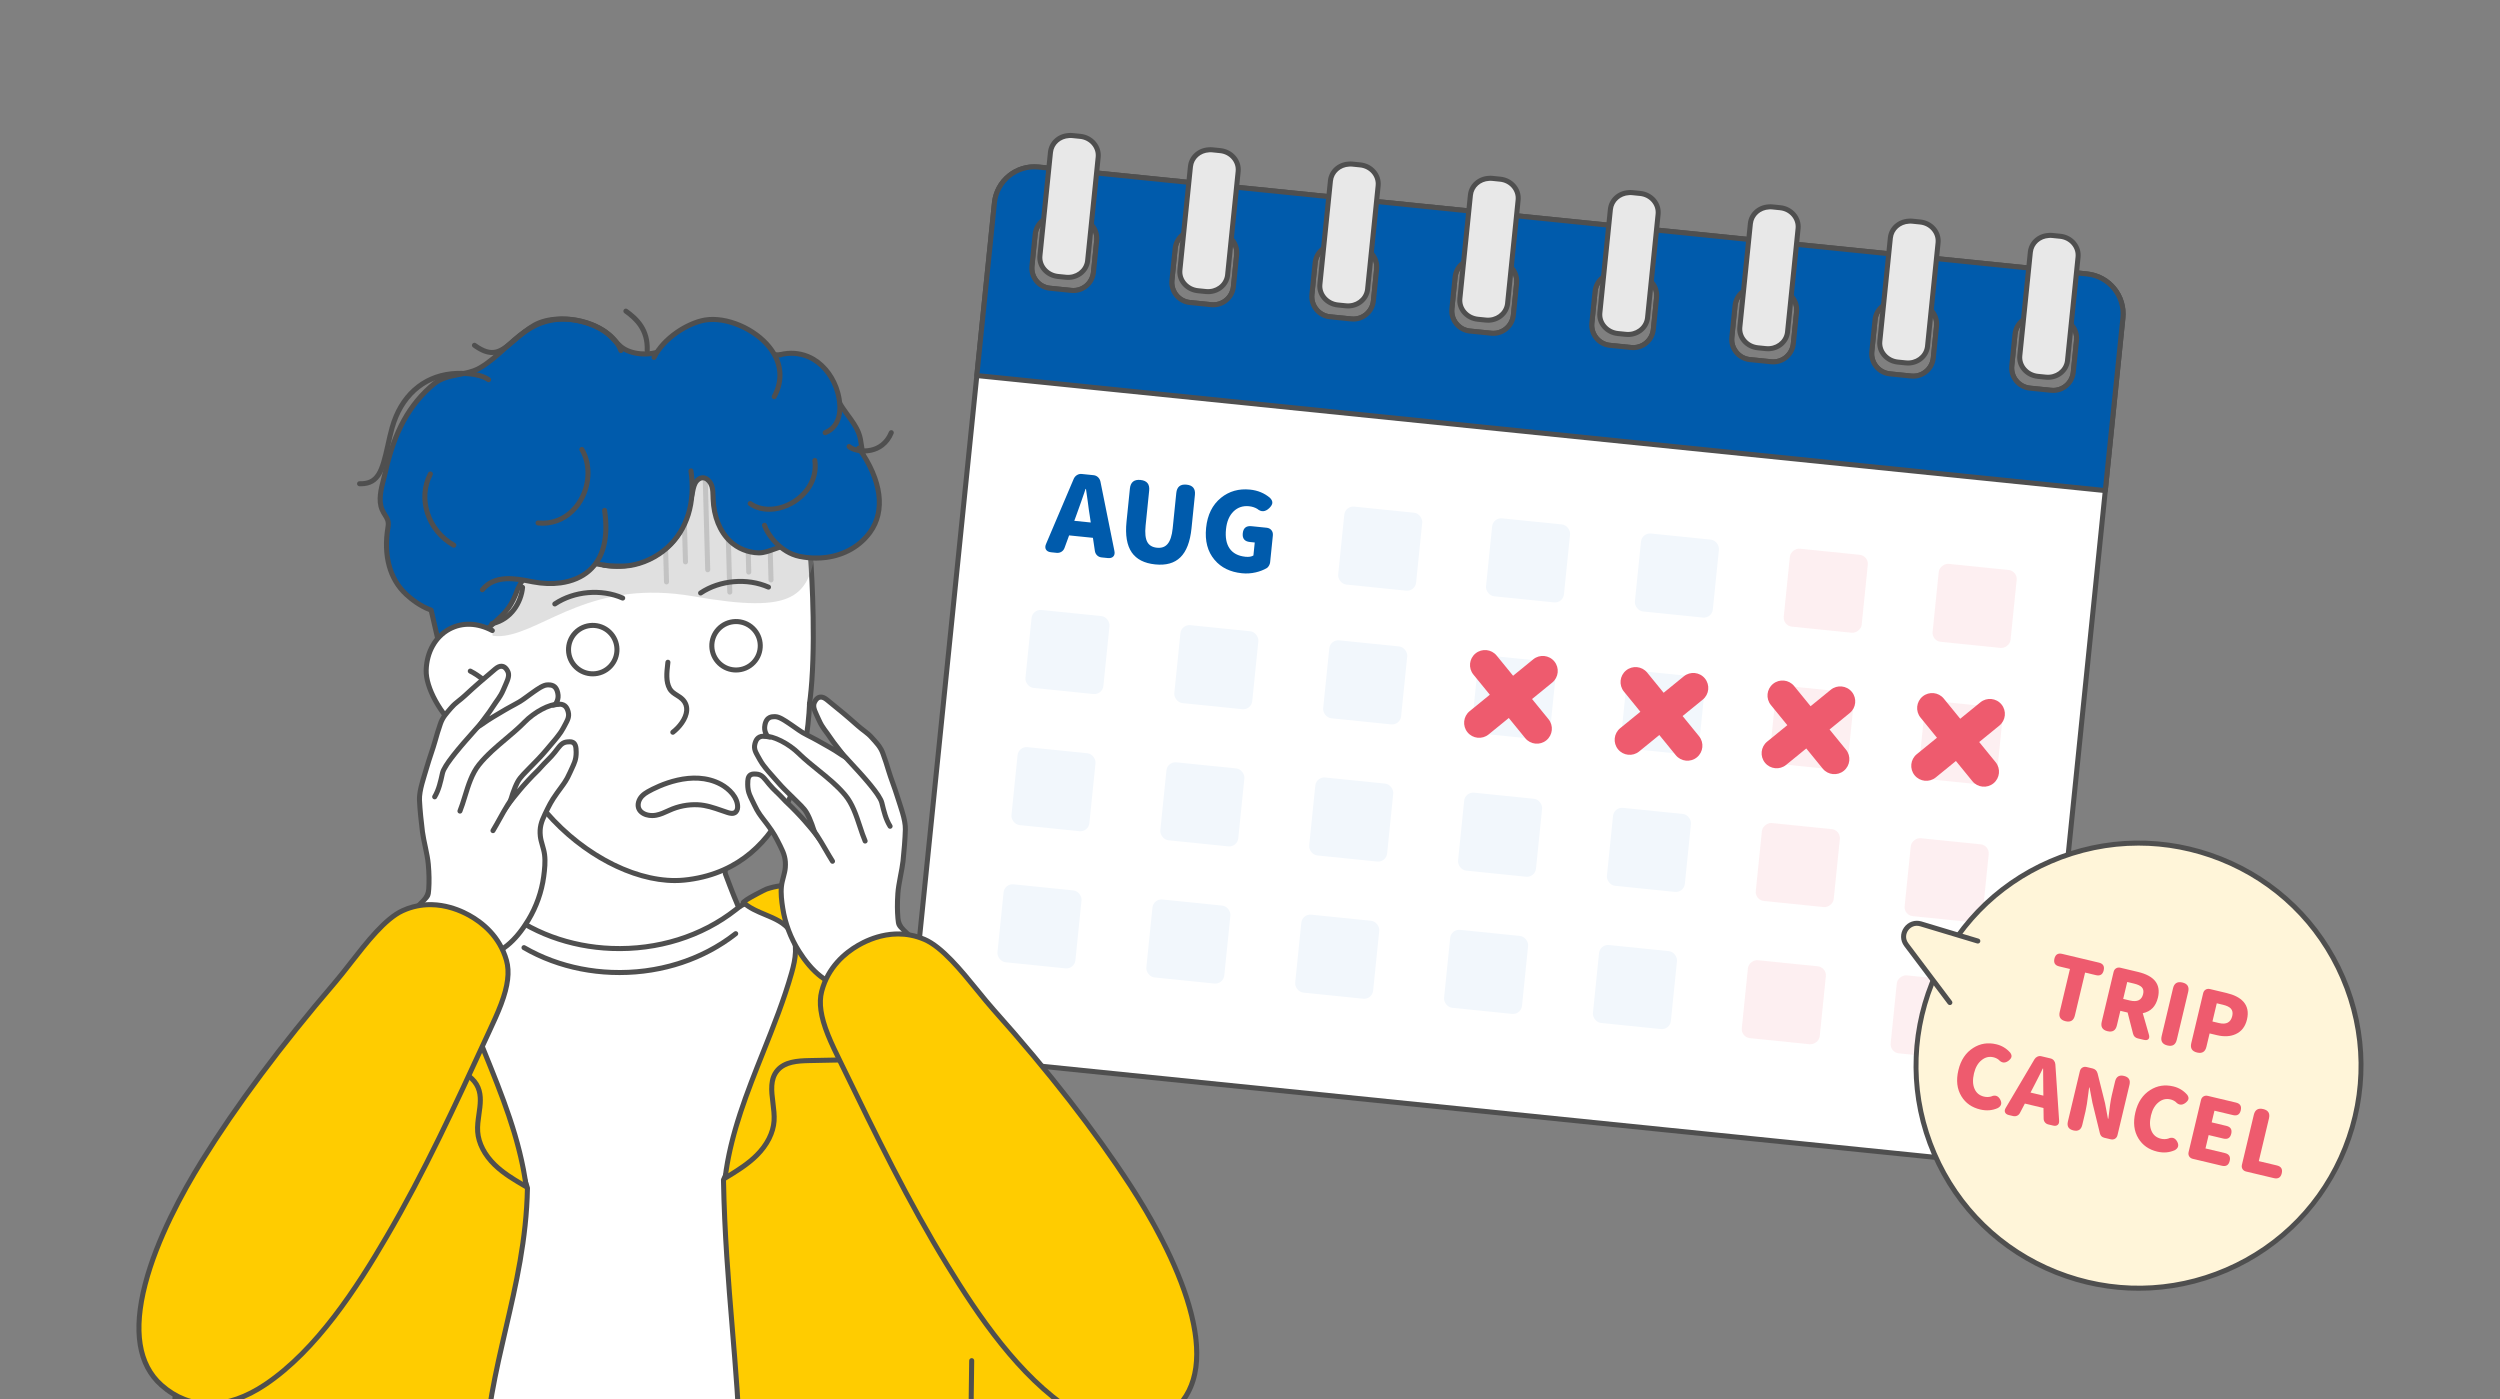 <?xml version="1.0" encoding="UTF-8"?><svg id="uuid-573cc4e4-cb66-414f-8099-ae4347270562" xmlns="http://www.w3.org/2000/svg" xmlns:xlink="http://www.w3.org/1999/xlink" viewBox="0 0 1240 694"><rect x="0" y="0" width="1240" height="694" fill="#808080" stroke="none"/><defs><clipPath id="uuid-aede5f64-7693-4ca9-804b-01d918df2100"><rect width="1240" height="694" style="fill:none;"/></clipPath></defs><g style="clip-path:url(#uuid-aede5f64-7693-4ca9-804b-01d918df2100);"><path d="M1035.107,135.864l-520.045-53.016c-10.949-1.116-20.713,6.84-21.829,17.789l-40.94,401.59c-1.116,10.949,6.835,20.776,17.784,21.892l520.045,53.016c11.011,1.123,20.782-6.898,21.899-17.847l40.94-401.59c1.116-10.949-6.842-20.712-17.853-21.835ZM999.449,165.736c.561-5.505,5.507-9.478,11.013-8.917l10.569,1.077c5.506.561,9.485,5.444,8.923,10.949l-1.607,15.76c-.561,5.505-5.449,9.547-10.956,8.986l-10.569-1.077c-5.506-.561-9.542-5.513-8.981-11.018l1.607-15.76ZM930.021,158.658c.561-5.505,5.507-9.478,10.949-8.923l10.633,1.084c5.506.561,9.484,5.444,8.923,10.949l-1.607,15.76c-.561,5.505-5.449,9.547-10.956,8.986l-10.633-1.084c-5.443-.555-9.478-5.507-8.917-11.012l1.607-15.76ZM860.593,151.58c.561-5.505,5.506-9.478,10.949-8.923l10.632,1.084c5.506.561,9.485,5.444,8.923,10.949l-1.607,15.76c-.561,5.505-5.449,9.547-10.956,8.986l-10.632-1.084c-5.444-.555-9.478-5.507-8.917-11.012l1.607-15.76ZM791.164,144.502c.561-5.505,5.507-9.478,10.949-8.923l10.633,1.084c5.506.561,9.485,5.444,8.923,10.949l-1.607,15.76c-.561,5.505-5.449,9.547-10.956,8.986l-10.633-1.084c-5.443-.555-9.478-5.507-8.917-11.012l1.607-15.76ZM721.737,137.424c.561-5.505,5.507-9.478,10.949-8.923l10.633,1.084c5.506.561,9.484,5.444,8.923,10.949l-1.607,15.76c-.561,5.505-5.449,9.547-10.956,8.986l-10.633-1.084c-5.443-.555-9.478-5.507-8.917-11.012l1.607-15.76ZM652.309,130.346c.561-5.505,5.507-9.478,10.949-8.923l10.632,1.084c5.506.561,9.485,5.444,8.923,10.949l-1.607,15.76c-.561,5.505-5.449,9.547-10.956,8.986l-10.632-1.084c-5.443-.555-9.478-5.507-8.917-11.012l1.607-15.76ZM582.881,123.268c.561-5.505,5.443-9.485,10.949-8.923l10.632,1.084c5.506.561,9.485,5.444,8.923,10.949l-1.607,15.76c-.561,5.505-5.449,9.547-10.956,8.986l-10.632-1.084c-5.506-.561-9.478-5.507-8.917-11.012l1.607-15.76ZM513.453,116.191c.561-5.505,5.443-9.485,10.948-8.923l10.634,1.084c5.506.561,9.485,5.444,8.923,10.949l-1.607,15.76c-.561,5.505-5.449,9.547-10.956,8.986l-10.634-1.084c-5.505-.561-9.477-5.507-8.916-11.012l1.607-15.76Z" style="fill:#fff; stroke:#4f4f4f; stroke-linecap:round; stroke-linejoin:round; stroke-width:2.5px;"/><rect x="738.482" y="258.513" width="38.857" height="38.859" rx="4.483" ry="4.483" transform="translate(32.097 -75.434) rotate(5.821)" style="fill:#f2f7fc;"/><rect x="665.149" y="252.699" width="38.857" height="38.859" rx="4.483" ry="4.483" transform="translate(31.129 -68.027) rotate(5.821)" style="fill:#f2f7fc;"/><rect x="812.319" y="266.041" width="38.859" height="38.859" rx="4.483" ry="4.483" transform="translate(33.241 -82.884) rotate(5.821)" style="fill:#f2f7fc;"/><g style="opacity:.1;"><rect x="886.155" y="273.568" width="38.859" height="38.859" rx="4.483" ry="4.483" transform="translate(522.254 1164.196) rotate(-84.179)" style="fill:#ee5b6e;"/></g><g style="opacity:.1;"><rect x="959.993" y="281.095" width="38.859" height="38.859" rx="4.483" ry="4.483" transform="translate(581.114 1244.417) rotate(-84.179)" style="fill:#ee5b6e;"/></g><rect x="510.034" y="303.966" width="38.859" height="38.859" rx="4.483" ry="4.483" transform="translate(35.529 -52.031) rotate(5.821)" style="fill:#f2f7fc;"/><rect x="583.872" y="311.494" width="38.859" height="38.859" rx="4.483" ry="4.483" transform="translate(36.673 -59.48) rotate(5.821)" style="fill:#f2f7fc;"/><rect x="657.708" y="319.021" width="38.859" height="38.859" rx="4.483" ry="4.483" transform="translate(37.817 -66.93) rotate(5.821)" style="fill:#f2f7fc;"/><rect x="731.546" y="326.549" width="38.857" height="38.859" rx="4.483" ry="4.483" transform="translate(38.961 -74.38) rotate(5.821)" style="fill:#f2f7fc;"/><rect x="805.383" y="334.076" width="38.859" height="38.859" rx="4.483" ry="4.483" transform="translate(40.105 -81.83) rotate(5.821)" style="fill:#f2f7fc;"/><g style="opacity:.1;"><rect x="879.219" y="341.603" width="38.859" height="38.859" rx="4.483" ry="4.483" transform="translate(448.337 1218.431) rotate(-84.179)" style="fill:#ee5b6e;"/></g><g style="opacity:.1;"><rect x="953.057" y="349.131" width="38.859" height="38.859" rx="4.483" ry="4.483" transform="translate(507.197 1298.652) rotate(-84.179)" style="fill:#ee5b6e;"/></g><rect x="503.098" y="372.002" width="38.859" height="38.859" rx="4.483" ry="4.483" transform="translate(42.393 -50.976) rotate(5.821)" style="fill:#f2f7fc;"/><rect x="576.936" y="379.529" width="38.859" height="38.859" rx="4.483" ry="4.483" transform="translate(43.537 -58.426) rotate(5.821)" style="fill:#f2f7fc;"/><rect x="650.773" y="387.056" width="38.859" height="38.859" rx="4.483" ry="4.483" transform="translate(44.682 -65.876) rotate(5.821)" style="fill:#f2f7fc;"/><rect x="724.61" y="394.584" width="38.857" height="38.859" rx="4.483" ry="4.483" transform="translate(45.826 -73.326) rotate(5.821)" style="fill:#f2f7fc;"/><rect x="798.447" y="402.111" width="38.859" height="38.859" rx="4.483" ry="4.483" transform="translate(46.97 -80.775) rotate(5.821)" style="fill:#f2f7fc;"/><g style="opacity:.1;"><rect x="872.283" y="409.638" width="38.859" height="38.859" rx="4.483" ry="4.483" transform="translate(374.42 1272.666) rotate(-84.179)" style="fill:#ee5b6e;"/></g><g style="opacity:.1;"><rect x="946.121" y="417.166" width="38.859" height="38.859" rx="4.483" ry="4.483" transform="translate(433.28 1352.887) rotate(-84.179)" style="fill:#ee5b6e;"/></g><rect x="496.162" y="440.037" width="38.859" height="38.859" rx="4.483" ry="4.483" transform="translate(49.258 -49.922) rotate(5.821)" style="fill:#f2f7fc;"/><rect x="570" y="447.564" width="38.859" height="38.859" rx="4.483" ry="4.483" transform="translate(50.402 -57.372) rotate(5.821)" style="fill:#f2f7fc;"/><rect x="643.837" y="455.092" width="38.859" height="38.859" rx="4.483" ry="4.483" transform="translate(51.546 -64.822) rotate(5.821)" style="fill:#f2f7fc;"/><rect x="717.674" y="462.619" width="38.857" height="38.859" rx="4.483" ry="4.483" transform="translate(52.69 -72.271) rotate(5.821)" style="fill:#f2f7fc;"/><rect x="791.511" y="470.146" width="38.859" height="38.859" rx="4.483" ry="4.483" transform="translate(53.834 -79.721) rotate(5.821)" style="fill:#f2f7fc;"/><g style="opacity:.1;"><rect x="865.347" y="477.674" width="38.859" height="38.859" rx="4.483" ry="4.483" transform="translate(300.503 1326.901) rotate(-84.179)" style="fill:#ee5b6e;"/></g><g style="opacity:.1;"><rect x="939.185" y="485.201" width="38.859" height="38.859" rx="4.483" ry="4.483" transform="translate(359.363 1407.122) rotate(-84.179)" style="fill:#ee5b6e;"/></g><path d="M1035.107,135.864l-520.045-53.016c-10.949-1.116-20.713,6.84-21.829,17.789l-8.73,85.63,559.728,57.062,8.73-85.63c1.116-10.949-6.842-20.712-17.853-21.835ZM542.352,135.06c-.561,5.505-5.449,9.547-10.956,8.986l-10.634-1.084c-5.505-.561-9.477-5.507-8.916-11.012l1.607-15.76c.561-5.505,5.443-9.485,10.948-8.923l10.634,1.084c5.506.561,9.485,5.444,8.923,10.949l-1.607,15.76ZM611.78,142.138c-.561,5.505-5.449,9.547-10.956,8.986l-10.632-1.084c-5.506-.561-9.478-5.507-8.917-11.012l1.607-15.76c.561-5.505,5.443-9.485,10.949-8.923l10.632,1.084c5.506.561,9.485,5.444,8.923,10.949l-1.607,15.76ZM681.207,149.216c-.561,5.505-5.449,9.547-10.956,8.986l-10.632-1.084c-5.443-.555-9.478-5.507-8.917-11.012l1.607-15.76c.561-5.505,5.507-9.478,10.949-8.923l10.632,1.084c5.506.561,9.485,5.444,8.923,10.949l-1.607,15.76ZM750.635,156.294c-.561,5.505-5.449,9.547-10.956,8.986l-10.633-1.084c-5.443-.555-9.478-5.507-8.917-11.012l1.607-15.76c.561-5.505,5.507-9.478,10.949-8.923l10.633,1.084c5.506.561,9.484,5.444,8.923,10.949l-1.607,15.76ZM820.063,163.372c-.561,5.505-5.449,9.547-10.956,8.986l-10.633-1.084c-5.443-.555-9.478-5.507-8.917-11.012l1.607-15.76c.561-5.505,5.507-9.478,10.949-8.923l10.633,1.084c5.506.561,9.485,5.444,8.923,10.949l-1.607,15.76ZM889.492,170.45c-.561,5.505-5.449,9.547-10.956,8.986l-10.632-1.084c-5.444-.555-9.478-5.507-8.917-11.012l1.607-15.76c.561-5.505,5.506-9.478,10.949-8.923l10.632,1.084c5.506.561,9.485,5.444,8.923,10.949l-1.607,15.76ZM958.919,177.528c-.561,5.505-5.449,9.547-10.956,8.986l-10.633-1.084c-5.443-.555-9.478-5.507-8.917-11.012l1.607-15.76c.561-5.505,5.507-9.478,10.949-8.923l10.633,1.084c5.506.561,9.484,5.444,8.923,10.949l-1.607,15.76ZM1028.347,184.606c-.561,5.505-5.449,9.547-10.956,8.986l-10.569-1.077c-5.506-.561-9.542-5.513-8.981-11.018l1.607-15.76c.561-5.505,5.507-9.478,11.013-8.917l10.569,1.077c5.506.561,9.485,5.444,8.923,10.949l-1.607,15.76Z" style="fill:#005bac; stroke:#4f4f4f; stroke-linecap:round; stroke-linejoin:round; stroke-width:2.5px;"/><path d="M544.702,77.939l-5.265,51.643c-.701,4.99-5.406,8.487-10.722,7.945l-3.988-.407c-5.443-.555-9.453-5.12-8.93-10.249l5.234-51.345c.468-4.592,4.401-8.047,9.094-8.292.518-.068,1.158-.062,1.727-.004l3.988.407c5.443.555,9.384,5.174,8.862,10.303Z" style="fill:#e8e8e8;"/><path d="M529.802,138.832c-.4,0-.805-.021-1.213-.062l-3.988-.406c-6.13-.625-10.637-5.838-10.046-11.619l5.234-51.346c.526-5.171,4.847-9.13,10.271-9.413.487-.068,1.222-.069,1.918.001l3.989.406c6.094.621,10.57,5.857,9.978,11.673h0l-5.265,51.643c-.747,5.322-5.407,9.124-10.879,9.124ZM530.964,68.435c-.247,0-.479.013-.677.038-4.281.228-7.61,3.243-8.012,7.18l-5.234,51.346c-.449,4.41,3.056,8.393,7.813,8.879l3.988.406c4.64.457,8.748-2.548,9.356-6.876l5.26-51.596c.452-4.443-3.021-8.451-7.745-8.933l-3.988-.406c-.253-.025-.515-.038-.762-.038ZM544.702,77.938h.01-.01Z" style="fill:#4f4f4f;"/><path d="M614.133,85.017l-5.265,51.643c-.701,4.99-5.406,8.487-10.722,7.945l-3.988-.407c-5.443-.555-9.453-5.12-8.93-10.249l5.234-51.345c.468-4.592,4.401-8.047,9.094-8.292.518-.068,1.157-.062,1.727-.004l3.988.407c5.443.555,9.385,5.174,8.862,10.303Z" style="fill:#e8e8e8;"/><path d="M599.232,145.91c-.4,0-.805-.021-1.213-.062l-3.987-.406c-6.129-.624-10.637-5.837-10.047-11.619l5.234-51.346c.527-5.171,4.848-9.13,10.272-9.413.485-.068,1.219-.07,1.918,0l3.988.407c6.095.621,10.571,5.857,9.979,11.673h0l-5.266,51.643c-.745,5.322-5.406,9.124-10.879,9.124ZM600.394,75.513c-.246,0-.479.013-.676.038-4.281.228-7.61,3.243-8.013,7.18l-5.234,51.346c-.449,4.41,3.057,8.394,7.814,8.879l3.987.406c4.631.461,8.75-2.548,9.356-6.876l5.261-51.596c.452-4.443-3.022-8.451-7.746-8.933l-3.987-.406c-.254-.025-.516-.038-.763-.038ZM614.134,85.017h.01-.01Z" style="fill:#4f4f4f;"/><path d="M683.564,92.095l-5.265,51.643c-.701,4.99-5.406,8.487-10.722,7.945l-3.987-.406c-5.443-.555-9.453-5.12-8.93-10.249l5.234-51.345c.468-4.592,4.401-8.047,9.094-8.292.518-.068,1.157-.062,1.727-.004l3.987.406c5.443.555,9.385,5.174,8.862,10.303Z" style="fill:#e8e8e8;"/><path d="M668.664,152.988c-.4,0-.805-.021-1.213-.062l-3.987-.406c-6.129-.624-10.637-5.837-10.047-11.619l5.234-51.346c.526-5.171,4.847-9.13,10.271-9.413.485-.068,1.22-.068,1.919,0l3.988.407c6.095.622,10.57,5.858,9.978,11.673l-5.265,51.643c-.745,5.322-5.406,9.124-10.879,9.124ZM669.826,82.591c-.247,0-.479.013-.677.038-4.281.228-7.61,3.243-8.012,7.18l-5.234,51.346c-.449,4.411,3.057,8.394,7.814,8.879l3.987.406c4.636.467,8.75-2.549,9.356-6.876l5.26-51.596h0c.453-4.443-3.021-8.45-7.745-8.933l-3.987-.406c-.254-.025-.515-.038-.763-.038Z" style="fill:#4f4f4f;"/><path d="M752.996,99.173l-5.265,51.643c-.701,4.99-5.406,8.487-10.722,7.945l-3.988-.407c-5.443-.555-9.453-5.12-8.93-10.249l5.234-51.345c.468-4.592,4.401-8.047,9.094-8.292.518-.068,1.157-.062,1.727-.004l3.988.407c5.443.555,9.384,5.174,8.862,10.303Z" style="fill:#e8e8e8;"/><path d="M738.095,160.066c-.4,0-.805-.021-1.213-.062l-3.987-.406c-2.952-.301-5.622-1.661-7.517-3.83-1.92-2.197-2.818-4.964-2.529-7.789l5.234-51.346c.526-5.17,4.847-9.129,10.271-9.413.485-.069,1.222-.07,1.918.001l3.988.407c6.095.621,10.571,5.856,9.979,11.672h0l-5.265,51.644c-.747,5.322-5.408,9.123-10.88,9.123ZM739.258,89.669c-.247,0-.479.013-.677.038-4.281.229-7.61,3.244-8.012,7.18l-5.234,51.346c-.217,2.128.467,4.221,1.926,5.891,1.477,1.69,3.567,2.751,5.888,2.988l3.987.406c4.64.455,8.75-2.548,9.357-6.875l5.26-51.597c.452-4.443-3.022-8.45-7.746-8.932l-3.987-.407c-.253-.025-.515-.038-.762-.038ZM752.996,99.173h.01-.01Z" style="fill:#4f4f4f;"/><path d="M822.426,106.251l-5.265,51.643c-.701,4.99-5.404,8.487-10.721,7.945l-3.988-.407c-5.443-.555-9.453-5.12-8.93-10.249l5.234-51.345c.468-4.592,4.401-8.047,9.094-8.292.518-.068,1.157-.062,1.727-.004l3.988.407c5.443.555,9.383,5.174,8.86,10.303Z" style="fill:#e8e8e8;"/><path d="M807.526,167.145c-.4,0-.805-.021-1.213-.062l-3.987-.406c-6.129-.624-10.637-5.837-10.047-11.619l5.234-51.345c.527-5.171,4.848-9.13,10.272-9.414.484-.068,1.219-.07,1.918,0l3.988.408c2.948.3,5.608,1.673,7.489,3.865,1.893,2.206,2.776,4.979,2.487,7.807l-5.265,51.644c-.746,5.322-5.406,9.123-10.878,9.123ZM808.688,96.747c-.246,0-.479.013-.676.038-4.281.229-7.61,3.244-8.013,7.181l-5.234,51.345c-.449,4.41,3.057,8.394,7.814,8.879l3.987.406c4.63.461,8.748-2.548,9.355-6.875l5.26-51.597h0c.218-2.14-.456-4.244-1.898-5.925-1.462-1.703-3.537-2.771-5.846-3.007l-3.987-.407c-.254-.025-.515-.038-.763-.038Z" style="fill:#4f4f4f;"/><path d="M891.857,113.33l-5.265,51.643c-.701,4.99-5.406,8.487-10.721,7.945l-3.988-.407c-5.443-.555-9.454-5.12-8.931-10.249l5.234-51.345c.468-4.592,4.402-8.047,9.095-8.292.518-.068,1.157-.062,1.727-.004l3.988.407c5.443.555,9.383,5.174,8.86,10.303Z" style="fill:#e8e8e8;"/><path d="M876.958,174.223c-.4,0-.805-.021-1.213-.062l-3.988-.406c-2.952-.301-5.622-1.661-7.517-3.83-1.92-2.197-2.819-4.964-2.53-7.789l5.234-51.345c.526-5.17,4.847-9.13,10.272-9.414.485-.068,1.22-.068,1.919,0l3.988.408c6.094.621,10.569,5.856,9.977,11.672h0l-5.265,51.644c-.746,5.321-5.407,9.123-10.878,9.123ZM878.12,103.825c-.247,0-.479.013-.677.038-4.282.229-7.611,3.244-8.013,7.181l-5.234,51.345c-.217,2.128.467,4.221,1.927,5.891,1.477,1.69,3.567,2.751,5.888,2.988l3.988.406c4.641.47,8.748-2.547,9.355-6.875l5.26-51.597c.452-4.443-3.021-8.45-7.744-8.932l-3.987-.407c-.254-.025-.515-.038-.763-.038ZM891.857,113.329h.01-.01Z" style="fill:#4f4f4f;"/><path d="M961.288,120.408l-5.265,51.643c-.701,4.99-5.406,8.487-10.721,7.945l-3.988-.407c-5.443-.555-9.454-5.12-8.931-10.249l5.234-51.345c.468-4.592,4.402-8.047,9.095-8.292.518-.068,1.157-.062,1.727-.004l3.988.407c5.443.555,9.383,5.174,8.86,10.303Z" style="fill:#e8e8e8;"/><path d="M946.388,181.301c-.4,0-.805-.021-1.213-.062l-3.987-.406c-6.13-.624-10.638-5.837-10.048-11.619l5.234-51.345c.527-5.171,4.849-9.13,10.273-9.413.487-.066,1.222-.071,1.92.001l3.986.406c2.948.3,5.608,1.673,7.489,3.865,1.893,2.206,2.776,4.979,2.487,7.808l-5.265,51.643c-.745,5.321-5.406,9.123-10.878,9.123ZM947.552,110.903c-.246,0-.479.014-.675.039-4.283.228-7.613,3.243-8.016,7.18l-5.234,51.345c-.449,4.41,3.057,8.394,7.815,8.879l3.987.406c4.652.467,8.749-2.549,9.355-6.875l5.26-51.596h0c.218-2.14-.456-4.244-1.898-5.926-1.462-1.703-3.537-2.771-5.846-3.007l-3.987-.406c-.254-.025-.515-.039-.762-.039Z" style="fill:#4f4f4f;"/><path d="M1030.72,127.486l-5.265,51.643c-.701,4.99-5.406,8.487-10.722,7.945l-3.986-.406c-5.444-.555-9.454-5.12-8.932-10.249l5.234-51.345c.468-4.592,4.402-8.047,9.094-8.292.52-.067,1.158-.062,1.728-.004l3.986.406c5.444.555,9.385,5.174,8.862,10.303Z" style="fill:#e8e8e8;"/><path d="M1015.819,188.379c-.4,0-.805-.021-1.213-.062l-3.986-.406c-6.13-.624-10.638-5.837-10.048-11.619l5.234-51.345c.526-5.171,4.847-9.13,10.271-9.413.494-.068,1.229-.071,1.922.001l3.985.406c2.949.3,5.609,1.673,7.49,3.865,1.893,2.206,2.776,4.979,2.487,7.808l-5.265,51.643c-.745,5.322-5.406,9.123-10.879,9.123ZM1016.985,117.982c-.247,0-.481.013-.681.038-4.281.228-7.61,3.243-8.012,7.18l-5.234,51.345c-.449,4.411,3.057,8.394,7.815,8.879l3.986.406c4.629.458,8.75-2.548,9.356-6.875l5.26-51.596h0c.218-2.14-.456-4.244-1.898-5.926-1.462-1.703-3.538-2.771-5.847-3.007l-3.986-.406c-.252-.025-.513-.038-.76-.038Z" style="fill:#4f4f4f;"/><path d="M521.327,273.923c-1.219-.125-2.059-.571-2.521-1.343-.465-.771-.441-1.728.074-2.87l13.709-32.255c.371-.795.912-1.408,1.629-1.843.711-.434,1.498-.607,2.357-.52l5.803.592c.859.087,1.594.416,2.207.984.609.57,1.018,1.28,1.221,2.134l6.918,34.357c.273,1.224.105,2.165-.504,2.826-.611.662-1.525.93-2.742.806l-3.062-.312c-.896-.091-1.648-.429-2.258-1.018-.609-.586-.977-1.32-1.105-2.202l-.965-6.503-5.908-.603-5.91-.603-2.258,6.175c-.303.838-.812,1.483-1.527,1.935-.717.452-1.521.632-2.416.541l-2.74-.279ZM532.85,258.325l8.166.832-.514-3.473c-.254-1.437-.578-3.749-.977-6.938-.398-2.827-.693-4.902-.885-6.225l-.215-.022c-.152.42-.363,1.068-.633,1.944-.67,1.959-1.182,3.426-1.533,4.403-.156.454-.385,1.101-.688,1.938-.666,1.923-1.172,3.337-1.518,4.242l-1.205,3.297Z" style="fill:#005bac;"/><path d="M572.985,279.948c-5.408-.551-9.295-2.539-11.658-5.965-2.395-3.502-3.252-8.582-2.572-15.244l1.67-16.385c.324-3.186,2.08-4.618,5.27-4.293,3.186.324,4.619,2.082,4.293,5.269l-1.773,17.406c-.377,3.688-.092,6.396.854,8.12.918,1.649,2.504,2.59,4.762,2.819,2.256.23,4-.37,5.23-1.801,1.35-1.526,2.211-4.117,2.584-7.77l1.129-11.067.662-6.5c.314-3.08,2.01-4.463,5.09-4.149s4.465,2.011,4.15,5.091l-1.688,16.546c-.682,6.697-2.529,11.503-5.539,14.417-2.938,2.886-7.09,4.054-12.463,3.506Z" style="fill:#005bac;"/><path d="M615.962,284.33c-5.801-.592-10.316-2.807-13.543-6.646-3.457-4.079-4.854-9.377-4.189-15.896.658-6.446,3.117-11.406,7.379-14.88,4.062-3.276,8.867-4.633,14.42-4.066,3.832.391,7.131,1.758,9.895,4.103.852.884,1.234,1.736,1.15,2.56-.076.752-.578,1.589-1.504,2.506-2.008,1.932-4.008,2.053-6.008.365-1.195-.701-2.545-1.128-4.049-1.281-3.008-.307-5.555.538-7.641,2.532-2.129,2.062-3.387,5.011-3.777,8.843-.412,4.047.168,7.219,1.744,9.514,1.635,2.41,4.279,3.802,7.934,4.174,1.646.168,2.953-.042,3.918-.631l.658-6.447-2.418-.247c-2.615-.267-3.789-1.706-3.523-4.32.268-2.615,1.707-3.79,4.322-3.523l3.492.356,3.975.405c1.039.105,1.848.515,2.426,1.226.58.71.816,1.584.711,2.622l-1.359,13.323c-.055.537-.236,1.07-.543,1.6-.307.53-.637.922-.988,1.176-1.656.99-3.523,1.723-5.598,2.197-2.26.529-4.555.676-6.883.438Z" style="fill:#005bac;"/><path d="M834.568,355.159l10.008-8.156c3.187-2.598,3.665-7.287,1.068-10.474-2.597-3.187-7.287-3.666-10.474-1.068l-10.008,8.156-8.156-10.008c-2.598-3.187-7.287-3.666-10.474-1.068-3.187,2.598-3.665,7.287-1.068,10.474l8.156,10.008-10.008,8.156c-3.187,2.598-3.665,7.287-1.068,10.474,1.299,1.594,3.12,2.51,5.016,2.703s3.865-.337,5.458-1.635l10.008-8.156,8.156,10.008c1.299,1.594,3.12,2.51,5.016,2.703,1.895.193,3.865-.337,5.458-1.635,3.187-2.598,3.665-7.287,1.068-10.474l-8.156-10.008Z" style="fill:#ee5b6e;"/><path d="M759.902,346.715l10.008-8.156c3.187-2.598,3.665-7.287,1.068-10.474-2.597-3.187-7.287-3.666-10.474-1.068l-10.008,8.156-8.156-10.008c-2.598-3.187-7.287-3.666-10.474-1.068-3.187,2.598-3.665,7.287-1.068,10.474l8.156,10.008-10.008,8.156c-3.187,2.598-3.665,7.287-1.068,10.474,1.299,1.594,3.12,2.51,5.016,2.703s3.865-.337,5.458-1.635l10.008-8.156,8.156,10.008c1.299,1.594,3.12,2.51,5.016,2.703,1.895.193,3.865-.337,5.458-1.635,3.187-2.598,3.665-7.287,1.068-10.474l-8.156-10.008Z" style="fill:#ee5b6e;"/><path d="M907.457,361.826l10.008-8.156c3.187-2.598,3.665-7.287,1.068-10.474-2.597-3.187-7.287-3.666-10.474-1.068l-10.008,8.156-8.156-10.008c-2.598-3.187-7.287-3.666-10.474-1.068-3.187,2.598-3.665,7.287-1.068,10.474l8.156,10.008-10.008,8.156c-3.187,2.598-3.665,7.287-1.068,10.474,1.299,1.594,3.12,2.51,5.016,2.703s3.865-.337,5.458-1.635l10.008-8.156,8.156,10.008c1.299,1.594,3.12,2.51,5.016,2.703,1.895.193,3.865-.337,5.458-1.635,3.187-2.598,3.665-7.287,1.068-10.474l-8.156-10.008Z" style="fill:#ee5b6e;"/><path d="M981.679,368.048l10.008-8.156c3.187-2.598,3.665-7.287,1.068-10.474-2.597-3.187-7.287-3.666-10.474-1.068l-10.008,8.156-8.156-10.008c-2.598-3.187-7.287-3.666-10.474-1.068-3.187,2.598-3.665,7.287-1.068,10.474l8.156,10.008-10.008,8.156c-3.187,2.598-3.665,7.287-1.068,10.474,1.299,1.594,3.12,2.51,5.016,2.703s3.865-.337,5.458-1.635l10.008-8.156,8.156,10.008c1.299,1.594,3.12,2.51,5.016,2.703,1.895.193,3.865-.337,5.458-1.635,3.187-2.598,3.665-7.287,1.068-10.474l-8.156-10.008Z" style="fill:#ee5b6e;"/><circle cx="1060.711" cy="528.567" r="110.338" style="fill:#fff5d9;"/><path d="M1060.732,640.215c-13.948,0-27.91-2.65-41.261-7.96-27.696-11.016-49.445-32.157-61.24-59.53-24.348-56.508,1.815-122.289,58.322-146.638,27.374-11.793,57.701-12.224,85.397-1.208,27.696,11.015,49.445,32.156,61.24,59.529,24.348,56.508-1.815,122.289-58.322,146.638l-.495-1.148.495,1.148c-14.179,6.108-29.15,9.169-44.137,9.169ZM1060.69,419.419c-14.653,0-29.285,2.991-43.146,8.965-26.761,11.53-47.429,32.791-58.197,59.867-10.769,27.075-10.35,56.724,1.182,83.483,11.53,26.761,32.792,47.429,59.867,58.197s56.725,10.348,83.483-1.182v-.001c26.761-11.53,47.429-32.791,58.197-59.867,10.769-27.075,10.35-56.724-1.182-83.483-11.53-26.761-32.792-47.429-59.867-58.197-13.051-5.19-26.703-7.782-40.337-7.782Z" style="fill:#4f4f4f;"/><path d="M1024.516,506.528c-2.519-.6-3.481-2.146-2.889-4.637l5.066-21.285-5.331-1.269c-2.072-.493-2.86-1.773-2.367-3.846.493-2.071,1.773-2.86,3.846-2.367l9.109,2.168,9.111,2.169c2.07.492,2.86,1.774,2.367,3.846-.493,2.072-1.775,2.859-3.846,2.367l-5.375-1.279-5.066,21.285c-.593,2.491-2.135,3.441-4.626,2.848Z" style="fill:#ee5b6e;"/><path d="M1045.341,511.485c-2.52-.6-3.482-2.146-2.89-4.637l5.896-24.77c.193-.812.603-1.409,1.226-1.793.624-.384,1.341-.479,2.153-.286l2.979.709,5.753,1.37c8.145,1.938,11.437,6.182,9.878,12.731-1.032,4.338-3.54,6.92-7.521,7.747l3.029,10.568c.312,1.051.232,1.816-.235,2.296-.471.48-1.236.594-2.3.34l-2.938-.699c-1.288-.307-2.089-1.103-2.403-2.392l-2.662-10.438-3.609-.859-1.729,7.264c-.593,2.49-2.137,3.44-4.626,2.848ZM1053.104,495.456l3.358.799c3.638.866,5.814-.199,6.527-3.193.34-1.428.121-2.559-.657-3.395-.734-.766-2.025-1.369-3.871-1.809l-3.359-.799-.999,4.197-.999,4.199Z" style="fill:#ee5b6e;"/><path d="M1075.063,518.561c-2.52-.601-3.482-2.146-2.89-4.638l5.655-23.762c.594-2.49,2.149-3.436,4.669-2.836,2.49.592,3.44,2.134,2.847,4.625l-2.827,11.881-2.828,11.881c-.593,2.491-2.136,3.441-4.626,2.849Z" style="fill:#ee5b6e;"/><path d="M1089.757,522.058c-2.52-.6-3.482-2.146-2.89-4.637l5.896-24.77c.193-.812.603-1.408,1.226-1.793.624-.384,1.341-.479,2.153-.286l2.729.649,5.5,1.309c3.806.906,6.586,2.337,8.339,4.293,2.057,2.293,2.654,5.245,1.795,8.854-.839,3.527-2.716,5.949-5.632,7.266-2.619,1.183-5.705,1.349-9.258.503l-3.652-.869-1.579,6.633c-.593,2.491-2.136,3.44-4.626,2.848ZM1097.37,506.658l3.273.778c3.611.86,5.796-.306,6.556-3.497.36-1.511.133-2.733-.681-3.667-.748-.828-2.061-1.465-3.936-1.911l-3.064-.729-1.079,4.534-1.069,4.492Z" style="fill:#ee5b6e;"/><path d="M982.201,550.31c-4.172-.992-7.276-3.166-9.316-6.521-2.22-3.604-2.724-7.938-1.519-13.004,1.192-5.009,3.649-8.684,7.37-11.021,3.45-2.195,7.261-2.797,11.432-1.804,2.714.646,5.004,2.019,6.87,4.119.581.789.795,1.506.643,2.149-.146.616-.621,1.243-1.424,1.878-1.771,1.354-3.405,1.202-4.903-.457-.746-.591-1.61-1.003-2.589-1.236-2.1-.5-4.024-.056-5.773,1.332-1.882,1.444-3.176,3.65-3.882,6.617-.733,3.078-.648,5.642.255,7.689.874,2.042,2.431,3.329,4.67,3.862,1.202.286,2.389.273,3.558-.041,2.028-.937,3.565-.377,4.615,1.677.828,1.734.404,3.083-1.274,4.044-2.715,1.218-5.625,1.456-8.731.716Z" style="fill:#ee5b6e;"/><path d="M996.363,553.06c-.952-.227-1.57-.669-1.856-1.33-.287-.659-.168-1.415.36-2.264l14.257-24.11c.376-.591.87-1.02,1.482-1.288.609-.271,1.252-.324,1.924-.164l4.533,1.079c.672.16,1.22.497,1.645,1.013.424.516.672,1.121.742,1.818l1.866,27.947c.087.996-.145,1.725-.698,2.185-.553.461-1.306.577-2.257.351l-2.393-.57c-.7-.166-1.261-.514-1.682-1.043-.422-.528-.636-1.148-.644-1.861l-.08-5.254-4.619-1.099-4.617-1.1-2.438,4.655c-.328.631-.8,1.089-1.414,1.371-.614.283-1.271.34-1.97.174l-2.142-.51ZM1007.134,541.915l6.381,1.52-.042-2.805c-.05-1.165-.062-3.031-.042-5.6-.02-2.281-.035-3.956-.047-5.023l-.168-.041c-.164.316-.399.809-.705,1.475-.738,1.481-1.298,2.59-1.679,3.326-.172.344-.42.832-.748,1.464-.73,1.452-1.28,2.52-1.649,3.2l-1.301,2.484Z" style="fill:#ee5b6e;"/><path d="M1028.394,560.684c-2.38-.566-3.286-2.039-2.72-4.418l5.936-24.938c.193-.812.603-1.408,1.227-1.794.623-.383,1.341-.479,2.152-.285l2.938.7c1.288.306,2.112,1.124,2.477,2.452l3.706,14.812,1.416,7.656.21.05c.02-.084.035-.213.048-.387.555-5.191,1.12-8.99,1.693-11.398l1.608-6.758c.566-2.379,2.039-3.286,4.418-2.72s3.285,2.04,2.719,4.418l-5.936,24.938c-.193.812-.602,1.409-1.226,1.794-.623.383-1.342.479-2.152.285l-1.092-.26-2.057-.49c-1.177-.279-1.907-1-2.192-2.162l-3.71-15.168-1.436-7.572-.21-.051c-.091.631-.222,1.619-.395,2.968-.485,4.024-.948,6.961-1.388,8.809l-1.619,6.801c-.566,2.379-2.039,3.285-4.417,2.719Z" style="fill:#ee5b6e;"/><path d="M1069.984,571.205c-4.171-.993-7.275-3.167-9.315-6.521-2.219-3.604-2.724-7.939-1.519-13.004,1.192-5.01,3.649-8.685,7.369-11.022,3.451-2.194,7.262-2.796,11.432-1.804,2.715.646,5.005,2.019,6.871,4.119.581.789.794,1.506.642,2.149-.146.616-.621,1.243-1.423,1.879-1.771,1.354-3.406,1.202-4.903-.457-.746-.592-1.609-1.003-2.59-1.236-2.098-.5-4.023-.056-5.773,1.331-1.881,1.445-3.175,3.65-3.881,6.617-.733,3.079-.648,5.642.254,7.69.875,2.042,2.431,3.329,4.67,3.861,1.203.286,2.391.274,3.559-.04,2.027-.937,3.565-.377,4.614,1.676.829,1.735.404,3.084-1.273,4.045-2.716,1.217-5.625,1.455-8.732.716Z" style="fill:#ee5b6e;"/><path d="M1087.632,574.784c-.812-.193-1.41-.602-1.794-1.225-.383-.625-.479-1.342-.286-2.154l6.136-25.777c.192-.811.603-1.408,1.226-1.793.623-.383,1.341-.479,2.153-.285l13.979,3.327c2.07.493,2.861,1.774,2.368,3.847s-1.776,2.859-3.847,2.366l-9.193-2.188-1.38,5.794,7.305,1.739c2.099.499,2.899,1.798,2.399,3.897-.5,2.099-1.799,2.898-3.898,2.399l-7.305-1.739-1.578,6.633,9.613,2.288c2.1.5,2.899,1.8,2.399,3.899-.499,2.099-1.799,2.898-3.898,2.399l-7.012-1.67-7.388-1.758Z" style="fill:#ee5b6e;"/><path d="M1114.08,581.079c-.812-.193-1.41-.602-1.794-1.225-.383-.625-.479-1.342-.286-2.153l5.896-24.77c.593-2.491,2.149-3.437,4.669-2.837,2.49.593,3.439,2.135,2.847,4.626l-5.046,21.2,8.983,2.139c2.1.499,2.899,1.799,2.399,3.898-.499,2.099-1.799,2.898-3.898,2.398l-6.675-1.588-7.095-1.689Z" style="fill:#ee5b6e;"/><path d="M981.003,466.761l-28.248-8.512c-6.137-1.849-11.067,5.218-7.212,10.339l21.596,28.684" style="fill:#fff5d9;"/><path d="M967.14,498.521c-.379,0-.754-.172-1-.498l-21.596-28.684c-2.087-2.772-2.153-6.402-.168-9.249,1.984-2.846,5.415-4.037,8.739-3.039l28.247,8.512c.661.199,1.036.896.837,1.558-.199.662-.897,1.036-1.558.837l-28.247-8.512c-2.759-.831-4.89.527-5.968,2.074-1.079,1.547-1.615,4.019.115,6.315l21.596,28.684c.415.552.305,1.335-.247,1.751-.226.169-.489.251-.751.251Z" style="fill:#4f4f4f;"/><path d="M338.127,523.454c1.13-.153,1.839-9.658,2.101-10.775,1.01-4.292,2.664-8.46,4.91-12.329,2.693-4.638,3.604,2.916,6.974-1.278,3.043-3.787,10.332-23.257,10.621-27.667.599-9.122,8.053-4.652,8.651-13.774.298-4.544,2.982,15.104-11.636-24.299-.181-.488-.127-5.312.365-5.565 0-0,9.767-5.024,14.262-11.736,6.387-9.543,13.111-16.425,17.389-26.913,4.371-10.706,9.422-30.183,10.902-51.334,1.971-28.04-.663-61.841-.663-61.841l-1.715-32.996s2.227,6.555-13.114-6.991c-8.604-7.599-19.142-32.984-35.031-33.444-7.729-.224-37.583,24.278-45.655,32.074-20.01,19.311-33.756,5.594-43.187,14.59-10.109,9.648-26.649,20.421-26.649,20.421,0,0,5.57,9.506-4.016,19.371-10.618,10.931-15.636,25.936-17.079,42.008-.753,8.435,5.968,18.614,11.06,24.974,7.725,9.644,17.028,12.019,17.028,12.019,4.098,12.16,16.477,41.901,16.626,57.653.178,18.183-31.136,79.176,23.468,45.938.776-.473-37.225-.858-36.637-.232,2.326,2.48,4.458,5.06,6.948,7.395,6.81,6.385,12.262,10.406,19.475,16.357,6.665,5.499,22.294,6.312,30.253,10.142,8.956,4.309,13.719,21.023,13.719,21.023,0,0,20.59-2.784,20.63-2.789Z" style="fill:#fff; fill-rule:evenodd;"/><path d="M317.497,527.493c-.551,0-1.046-.364-1.201-.907-.046-.161-4.718-16.226-13.06-20.239-3.177-1.528-7.665-2.567-12.417-3.667-6.864-1.589-13.962-3.231-18.09-6.637-2.073-1.711-4.001-3.262-5.856-4.756-3.816-3.07-7.454-5.998-11.431-9.587-.494-.231-.956-.508-1.387-.829-.918-.687-1.647-1.548-2.213-2.561-1.19-1.207-2.312-2.454-3.408-3.671-.74-.821-1.48-1.645-2.242-2.457-.362-.386-.447-.979-.205-1.45.263-.509.412-.797,4.243-.919.144-7.072,2.563-16.195,4.937-25.139,2.005-7.557,3.898-14.694,3.855-19.041-.117-12.318-7.976-33.702-13.177-47.852-1.254-3.413-2.351-6.397-3.175-8.8-2.33-.745-10.236-3.773-17.028-12.252-5.599-6.99-12.107-17.152-11.329-25.866,1.629-18.151,7.492-32.541,17.427-42.768,8.771-9.026,4.037-17.516,3.831-17.873-.331-.575-.157-1.312.398-1.676.165-.106,16.562-10.821,26.469-20.277,4.2-4.006,9.035-3.912,14.626-3.801,7.981.16,17.037.333,28.556-10.784,6.93-6.692,37.562-32.425,46.431-32.425.044,0,.086,0,.128.002,11.508.333,20.207,12.802,27.196,22.821,3.099,4.442,6.025,8.638,8.627,10.936,7.128,6.294,10.003,7.805,11.048,8.159l-.009-.167c-.032-.623.399-1.175,1.013-1.292.613-.122,1.218.235,1.419.825.162.479.24,1.065.131,1.612l1.648,31.722c.024.307,2.616,34.182.662,61.993-1.546,22.087-6.888,41.665-10.992,51.719-3.006,7.37-7.163,12.951-11.565,18.86-1.952,2.621-3.971,5.331-5.941,8.275-3.757,5.61-11.529,10.509-14.321,11.897-.186.938-.243,3.676-.146,4.347,5.505,14.833,8.35,20.696,9.727,23.014.195-.19.463-.323.831-.338.294.011,1.252.062,1.467,1.536.147,1.012-.062,1.823-.56,2.282-.739,3.83-2.927,5.095-4.728,6.135-1.927,1.113-3.448,1.992-3.704,5.887-.299,4.556-7.615,24.289-10.894,28.369-2.471,3.074-4.597,1.381-5.504.658-.217-.172-.54-.429-.686-.478,0,.031-.259.219-.678.941-2.181,3.756-3.788,7.789-4.775,11.987-.051.217-.166,1.212-.267,2.089-.9,7.814-1.385,9.436-2.883,9.639h0c-.428.059-11.403,1.542-20.631,2.789-.056.008-.112.012-.168.012ZM260.21,482.569c2.721,2.337,5.354,4.457,8.23,6.771,1.863,1.5,3.799,3.058,5.881,4.775,3.673,3.03,10.479,4.605,17.062,6.129,4.891,1.132,9.511,2.201,12.937,3.851,8.125,3.908,12.832,16.945,14.062,20.768,3.763-.509,16.48-2.228,19.102-2.582.498-1.32,1.01-5.759,1.212-7.513.156-1.361.235-2.031.316-2.375,1.044-4.438,2.742-8.701,5.047-12.671.474-.815,1.24-1.925,2.429-2.149,1.149-.215,2.018.479,2.653.986.964.765,1.089.863,1.998-.27,2.94-3.659,10.083-22.924,10.349-26.967.343-5.227,2.896-6.702,4.947-7.887,1.626-.939,2.963-1.712,3.494-4.271-1.694-1.776-4.736-7.565-11.352-25.398-.086-.231-.686-6.26.964-7.111.003-.001.006-.003.009-.004.249-.129,9.55-4.986,13.787-11.315,2.006-2.997,4.044-5.732,6.015-8.378,4.305-5.778,8.37-11.235,11.256-18.312,4.034-9.884,9.287-29.156,10.812-50.949,1.941-27.625-.636-61.319-.662-61.657l-1.574-30.283c-1.886-.253-5.367-2.269-12.836-8.864-2.826-2.495-5.697-6.611-9.022-11.378-6.669-9.56-14.969-21.457-25.219-21.754-.03,0-.061-.001-.092-.001-7.173,0-36.16,23.518-44.658,31.725-12.267,11.837-22.3,11.64-30.341,11.484-5.251-.103-9.397-.183-12.852,3.11-8.72,8.323-22.316,17.561-25.926,19.966,1.198,2.924,3.517,11.331-4.705,19.794-9.524,9.805-15.153,23.683-16.729,41.248-.742,8.303,6.441,18.651,10.79,24.081,7.348,9.172,16.274,11.566,16.364,11.589.408.106.738.412.873.812.832,2.468,2.004,5.658,3.361,9.352,5.26,14.312,13.209,35.938,13.33,48.689.046,4.686-1.89,11.981-3.939,19.707-2.157,8.132-4.644,17.503-4.819,24.445,2.618-.032,6.29-.026,11.476.01,8.37.058,17.735.237,19.439.469.917.125,1.211.638,1.297,1.047.108.518-.133,1.063-.585,1.339-10.71,6.52-18.616,9.792-24.181,9.943ZM256.803,479.561c4.163,1.646,11.844-.719,22.884-7.055-6.455-.214-19.489-.316-26.872-.228.129,1.783.472,3.331,1.09,4.561.329.329.663.653,1.002.971.645.604,1.275,1.187,1.896,1.751ZM249.725,472.338c.189.21.378.42.567.629.017.02.034.038.051.058-.022-.23-.043-.464-.059-.701-.195.005-.381.01-.56.015ZM360.662,428.829l.025.049c.104-.055.188-.117.253-.179-.101.049-.193.092-.278.13Z" style="fill:#4f4f4f;"/><g style="opacity:.3;"><path d="M220.906,290.192s8.555,28.014,29.173,25.146c20.617-2.868,43.717-28.319,93.985-19.533,50.269,8.787,57.414.564,60.954-26.088,3.54-26.652-69.091-55.944-69.091-55.944,0,0-70.189,6.714-71.956,8.128s-31.11,27.784-32.487,31.495c-1.378,3.711-10.578,36.796-10.578,36.796Z" style="fill:#989898;"/></g><g style="opacity:.2;"><path d="M361.976,294.94c-.674,0-1.23-.537-1.249-1.216l-1.444-52.968c-.019-.69.525-1.265,1.216-1.284.681-.019,1.265.524,1.284,1.216l1.444,52.968c.019.69-.525,1.265-1.216,1.284h-.035Z" style="fill:#4f4f4f;"/></g><g style="opacity:.2;"><path d="M371.384,285.003c-.674,0-1.23-.537-1.249-1.216l-1.444-52.968c-.019-.69.525-1.265,1.216-1.284.699-.021,1.266.525,1.284,1.216l1.444,52.968c.019.69-.525,1.265-1.216,1.284h-.035Z" style="fill:#4f4f4f;"/></g><g style="opacity:.2;"><path d="M382.423,288.909c-.674,0-1.23-.537-1.249-1.216l-1.444-52.968c-.019-.69.525-1.265,1.216-1.284.687.015,1.266.525,1.284,1.216l1.444,52.968c.019.69-.525,1.265-1.216,1.284h-.035Z" style="fill:#4f4f4f;"/></g><g style="opacity:.2;"><path d="M330.585,289.882c-.674,0-1.23-.537-1.249-1.216l-1.444-52.968c-.019-.69.525-1.265,1.216-1.284.709.013,1.266.525,1.284,1.216l1.444,52.968c.019.69-.525,1.265-1.216,1.284h-.035Z" style="fill:#4f4f4f;"/></g><g style="opacity:.2;"><path d="M339.992,279.944c-.674,0-1.23-.537-1.249-1.216l-1.444-52.968c-.019-.69.525-1.265,1.216-1.284.67.01,1.265.525,1.284,1.216l1.444,52.968c.019.69-.525,1.265-1.216,1.284h-.035Z" style="fill:#4f4f4f;"/></g><g style="opacity:.2;"><path d="M351.031,283.851c-.674,0-1.23-.537-1.249-1.216l-1.444-52.968c-.019-.69.525-1.265,1.216-1.284.657-.012,1.266.525,1.284,1.216l1.444,52.968c.019.69-.525,1.265-1.216,1.284h-.035Z" style="fill:#4f4f4f;"/></g><path d="M428.129,225.739c-.935-3.643-.862-7.493-2.271-11.056-1.777-4.495-5.152-8.207-7.82-12.222-2.959-4.452-5.112-9.349-7.984-13.853-3.393-5.321-8.095-9.882-14.362-12.1-4.063-1.438-8.434.151-12.598-.827-4.316-1.014-8.135-3.364-11.696-5.769-4.8-3.241-9.642-6.817-15.46-7.894-3.916-.724-8.096-.224-11.735,1.405-5.932,2.656-10.154,8.047-16.13,10.61-5.94,2.547-15.079,2.048-20.09-2.084-1.933-1.594-3.461-3.576-5.277-5.288-3.261-3.075-7.413-5.229-11.797-6.616-6.178-1.954-12.981-2.415-19.329-.803-14.288,3.63-21.478,16.141-33.41,23.158-7.142,4.2-16.553,2.687-22.972,8.04-13.954,11.634-20.335,27.028-24.061,43.747-1.276,5.728-4.015,12.848-1.644,18.531,1.479,3.545,3.685,4.453,2.957,8.744-2.008,11.848-.342,24.676,9.02,33.336,3.413,3.157,7.717,6.146,12.374,7.828l3.988,17.254s4.982-3.642,10.43-5.057c3.878-1.007,8.519-.272,12.132-2.08,2.282-1.141,4.03-3.324,5.889-4.984,2.132-1.904,4.222-3.891,5.88-6.188,2.031-2.814,3.415-5.978,4.538-9.188.258-.739,3.757-7.051,3.845-7.042,7.142.701,13.345-1.259,20.46-2.686,2.599-.521,5.088-1.294,7.586-2.147.806-.275,3.259-1.67,4.101-1.495,4.864,1.01,9.901,2.119,14.931,1.862,4.965-.254,9.859-1.613,14.321-3.718,5.146-2.428,9.83-5.874,13.18-10.296,4.732-6.247,5.971-13.504,7.937-20.718.67-2.458.768-5.778,2.669-7.768,3.068-3.21,6.486-.339,7.418,2.958.554,1.96.494,4.028.565,6.062.27,7.739,2.711,15.692,8.482,21.114,3.691,3.468,8.888,5.636,14.153,5.714,5.51.082,11.305-4.654,16.61-3.254,1.879.496,3.768.956,5.668,1.38,6.773,1.512,12.509,1.587,18.74-1.542,6.122-3.074,11.158-7.901,14.215-13.782,3.36-6.465,2.209-14.285.291-20.899-.771-2.657-1.732-5.268-2.859-7.804-.376-.845-.659-1.709-.883-2.585Z" style="fill:#005bac;"/><path d="M217.832,321.131c-.146,0-.295-.026-.437-.079-.393-.146-.687-.48-.781-.89l-3.837-16.6c-5.21-2.021-9.465-5.355-12.156-7.846-8.498-7.861-11.838-20.101-9.404-34.463.414-2.44-.249-3.486-1.253-5.068-.521-.819-1.109-1.749-1.625-2.984-2.086-5-.578-10.82.753-15.956.297-1.146.586-2.262.824-3.328,4.547-20.407,12.097-34.111,24.479-44.436,3.761-3.136,8.423-4.058,12.932-4.949,3.683-.729,7.16-1.416,10.208-3.208,4.543-2.672,8.483-6.252,12.294-9.714,6.108-5.55,12.425-11.288,21.442-13.579,6.318-1.604,13.239-1.321,20.014.823,4.953,1.566,9.084,3.888,12.277,6.898.78.735,1.508,1.517,2.211,2.272.994,1.068,1.934,2.077,3.004,2.961,4.756,3.92,13.561,4.147,18.803,1.899,2.883-1.237,5.329-3.16,7.918-5.197,2.523-1.983,5.132-4.035,8.193-5.405,3.876-1.734,8.307-2.263,12.474-1.494,5.562,1.029,10.186,4.178,14.658,7.223l1.273.864c3.228,2.18,7.028,4.589,11.283,5.589,1.74.408,3.554.32,5.471.233,2.377-.112,4.83-.227,7.258.632,5.964,2.11,11.01,6.352,14.999,12.606,1.378,2.159,2.602,4.425,3.786,6.616,1.304,2.414,2.652,4.909,4.186,7.216.782,1.178,1.651,2.36,2.491,3.505,2.038,2.777,4.146,5.649,5.45,8.95.893,2.257,1.222,4.588,1.541,6.843.214,1.519.417,2.953.778,4.362.229.886.495,1.667.815,2.388,1.16,2.609,2.142,5.288,2.917,7.964,2.642,9.107,2.517,16.246-.382,21.823-3.134,6.03-8.377,11.116-14.764,14.323-5.891,2.958-11.562,3.433-19.573,1.645-1.893-.422-3.814-.891-5.715-1.392-2.582-.688-5.438.354-8.461,1.452-2.497.907-5.078,1.844-7.688,1.844-.053,0-.106,0-.16-.001-5.52-.082-10.983-2.288-14.99-6.053-5.406-5.08-8.559-12.887-8.875-21.981-.013-.361-.021-.723-.029-1.084-.039-1.654-.075-3.218-.49-4.682-.471-1.666-1.683-3.091-2.882-3.389-.809-.2-1.63.117-2.429.953-1.146,1.2-1.524,3.161-1.892,5.058-.141.729-.286,1.481-.476,2.176-.321,1.178-.622,2.357-.923,3.533-1.531,5.992-3.115,12.189-7.224,17.611-3.266,4.312-7.983,8.002-13.643,10.672-4.788,2.26-9.902,3.586-14.79,3.836-4.961.264-9.863-.766-14.597-1.751l-.652-.136c-.313.024-1.611.634-2.235.927-.504.236-.902.424-1.21.528-2.235.763-4.904,1.62-7.743,2.188-1.443.29-2.851.602-4.234.908-5.265,1.166-10.246,2.271-15.816,1.863-.898,1.549-3.108,5.592-3.321,6.15-1.382,3.95-2.877,6.971-4.703,9.5-1.743,2.416-3.942,4.498-6.061,6.389-.517.462-1.025.966-1.539,1.476-1.385,1.372-2.817,2.79-4.623,3.694-2.365,1.183-5.03,1.372-7.608,1.556-1.698.121-3.302.235-4.769.616-5.143,1.335-9.959,4.821-10.007,4.856-.217.158-.476.24-.737.24ZM279.583,159.524c-2.653,0-5.25.309-7.696.931-8.413,2.137-14.224,7.416-20.376,13.006-3.905,3.547-7.942,7.216-12.708,10.018-3.414,2.008-7.266,2.77-10.99,3.506-4.395.869-8.545,1.69-11.815,4.417-11.931,9.947-19.222,23.227-23.642,43.059-.243,1.094-.539,2.237-.844,3.412-1.231,4.754-2.628,10.143-.866,14.366.434,1.039.939,1.837,1.43,2.608,1.121,1.768,2.181,3.438,1.606,6.825-1.325,7.819-1.965,22.402,8.637,32.209,2.633,2.436,6.842,5.725,11.95,7.57.398.145.697.48.793.895l3.58,15.489c1.946-1.229,5.491-3.23,9.306-4.221,1.689-.438,3.484-.566,5.22-.689,2.441-.174,4.747-.338,6.667-1.299,1.449-.725,2.737-2,3.982-3.233.546-.541,1.085-1.075,1.634-1.565,2.013-1.796,4.096-3.765,5.698-5.986,1.681-2.328,3.07-5.146,4.373-8.869.178-.511,1.224-2.452,2.07-3.99q2.183-3.972,3.077-3.883c5.482.543,10.498-.572,15.807-1.749,1.4-.311,2.823-.626,4.284-.919,2.697-.54,5.269-1.366,7.428-2.104.215-.073.557-.238.954-.425,1.695-.796,2.881-1.308,3.806-1.111l.653.136c4.579.952,9.312,1.939,13.961,1.702,4.564-.233,9.354-1.479,13.851-3.602,5.295-2.498,9.692-5.928,12.717-9.92,3.804-5.021,5.256-10.704,6.794-16.721.304-1.188.608-2.381.933-3.571.164-.604.295-1.278.434-1.993.415-2.146.885-4.579,2.538-6.31,1.422-1.489,3.142-2.075,4.84-1.653,2.08.518,3.962,2.58,4.685,5.135.501,1.77.543,3.566.583,5.304.008.353.017.704.028,1.056.294,8.431,3.167,15.621,8.089,20.246,3.506,3.294,8.483,5.304,13.315,5.375,2.216.019,4.514-.806,6.957-1.692,3.251-1.182,6.611-2.4,9.953-1.521,1.868.494,3.76.954,5.621,1.37,7.394,1.651,12.583,1.233,17.907-1.439,5.92-2.973,10.773-7.675,13.666-13.241,2.588-4.979,2.653-11.514.2-19.976-.744-2.565-1.687-5.138-2.802-7.644-.377-.849-.688-1.759-.952-2.781v-.001c-.396-1.543-.618-3.114-.832-4.634-.312-2.207-.606-4.293-1.39-6.273-1.186-3-3.197-5.74-5.142-8.39-.856-1.167-1.743-2.374-2.558-3.6-1.597-2.402-2.973-4.949-4.303-7.412-1.163-2.152-2.366-4.378-3.694-6.461-3.683-5.773-8.3-9.674-13.726-11.593-1.968-.695-4.076-.599-6.307-.492-2.005.094-4.078.192-6.16-.297-4.667-1.097-8.698-3.646-12.109-5.95l-1.282-.87c-4.258-2.899-8.662-5.897-13.706-6.83-3.673-.681-7.579-.214-10.997,1.316-2.779,1.244-5.154,3.112-7.669,5.09-2.603,2.046-5.294,4.162-8.479,5.528-5.896,2.527-15.743,2.379-21.378-2.268-1.198-.988-2.238-2.105-3.244-3.187-.707-.76-1.375-1.478-2.096-2.157-2.917-2.75-6.725-4.881-11.316-6.334-3.601-1.139-7.328-1.713-10.948-1.713Z" style="fill:#4f4f4f;"/><path d="M275.181,300.815c-.402,0-.798-.194-1.039-.554-.385-.573-.231-1.35.342-1.734,9.892-6.638,23.908-7.855,34.882-3.022.632.277.918,1.016.64,1.647-.277.63-1.015.918-1.647.64-10.218-4.5-23.271-3.369-32.481,2.812-.214.144-.456.212-.695.212Z" style="fill:#4f4f4f;"/><path d="M347.493,295.382c-.402,0-.798-.194-1.039-.554-.385-.573-.231-1.35.342-1.734,9.893-6.638,23.91-7.854,34.882-3.022.632.277.918,1.016.64,1.647-.277.631-1.016.915-1.647.64-10.217-4.5-23.271-3.367-32.481,2.812-.214.144-.456.212-.695.212Z" style="fill:#4f4f4f;"/><path d="M270.972,402.972c18.639,21.508,46.135,35.794,68.421,33.55.777-.079,1.547-.166,2.307-.269,47.503-6.423,58.476-56.041,59.856-87.367" style="fill:#fff;"/><path d="M334.743,438.001c-21.179,0-46.568-13.27-64.715-34.21-.452-.521-.396-1.311.126-1.763.522-.453,1.312-.396,1.763.126,19.025,21.954,46.093,35.272,67.353,33.124.762-.076,1.518-.162,2.265-.264,49.918-6.749,57.731-62.519,58.773-86.183.031-.689.625-1.215,1.304-1.194.69.03,1.225.614,1.194,1.304-1.07,24.292-9.15,81.549-60.937,88.551-.775.104-1.559.194-2.35.274-1.563.157-3.158.234-4.776.234Z" style="fill:#4f4f4f;"/><path d="M316.721,397.85c-.472,1.735-.162,3.583,1.382,4.91,1.948,1.674,4.955,2.043,7.403,1.567,2.26-.44,4.363-1.448,6.456-2.408,4.359-1.998,9.29-2.986,14.134-2.764,5.224.24,9.834,2.242,14.734,3.837,1.197.39,2.572.722,3.657.085.902-.529,1.35-1.624,1.376-2.669.124-4.887-4.323-9.23-8.277-11.37-11.257-6.092-25.708-2.307-36.258,3.661-1.04.588-2.034,1.268-2.867,2.13-.821.85-1.442,1.912-1.743,3.021Z" style="fill:#fff; fill-rule:evenodd;"/><path d="M323.486,405.768c-2.098,0-4.432-.541-6.198-2.061-1.779-1.529-2.427-3.784-1.773-6.185h0c.352-1.292,1.08-2.557,2.05-3.562.822-.852,1.823-1.598,3.149-2.35,5.077-2.872,22.782-11.618,37.469-3.673,4.209,2.277,9.074,6.918,8.933,12.501-.042,1.596-.807,3.019-1.994,3.716-1.493.878-3.201.506-4.677.025-1.009-.328-2.005-.674-2.997-1.018-3.821-1.325-7.432-2.577-11.408-2.759-4.619-.214-9.308.703-13.556,2.651l-.411.188c-2,.92-4.067,1.871-6.327,2.31-.688.135-1.456.214-2.259.214ZM317.927,398.179h0c-.229.842-.404,2.434.991,3.633,1.455,1.252,3.948,1.756,6.35,1.289,1.966-.383,3.809-1.23,5.76-2.127l.415-.191c4.607-2.112,9.693-3.104,14.712-2.876,4.338.199,8.29,1.569,12.112,2.895.977.339,1.958.68,2.951,1.003.945.307,1.999.573,2.637.195.444-.26.742-.896.761-1.623.106-4.166-3.752-8.145-7.622-10.238-13.562-7.337-30.254.938-35.048,3.649-1.111.63-1.932,1.237-2.582,1.91-.684.708-1.193,1.589-1.437,2.481Z" style="fill:#4f4f4f;"/><path d="M244.197,312.754c-7.371-3.916-14.957-4.164-21.341-.707-6.911,3.742-11.202,11.333-11.474,20.307-.261,8.613,6.952,21.8,16.426,30.021,6.338,5.504,12.9,8.075,18.976,7.434.038-.002.076-.007.114-.012" style="fill:#fff;"/><path d="M244.905,371.159c-5.81.001-11.979-2.682-17.917-7.841-9.723-8.437-17.127-22.054-16.855-31.002.286-9.423,4.819-17.411,12.127-21.369,6.774-3.666,14.771-3.416,22.524.703.609.323.841,1.08.517,1.69-.324.609-1.08.842-1.69.517-6.987-3.713-14.146-3.965-20.16-.711-6.516,3.528-10.561,10.724-10.819,19.246-.25,8.282,6.775,21.037,15.996,29.038,6.069,5.272,12.298,7.733,18.025,7.136.676-.079,1.34.403,1.428,1.076.087.673-.321,1.286-.992,1.39-.08.013-.16.021-.24.025-.643.068-1.29.102-1.942.102Z" style="fill:#4f4f4f;"/><path d="M246.87,345.17c-4.901-8.01-13.26-12.136-13.613-12.309" style="fill:#fef4ee;"/><path d="M246.871,346.42c-.421,0-.831-.212-1.067-.598-4.662-7.62-12.757-11.672-13.099-11.841-.619-.306-.874-1.055-.568-1.674s1.055-.873,1.674-.568c.925.456,9.175,4.688,14.126,12.778.36.589.175,1.358-.414,1.719-.203.124-.429.184-.651.184Z" style="fill:#4f4f4f;"/><path d="M383.992,196.757c4.463-8.135,3.688-16.767-2.179-24.304-7.3-9.373-21.568-15.464-32.133-13.719-8.779,1.524-20.579,9.024-25.289,18.578" style="fill:#005bac;"/><path d="M383.991,198.008c-.203,0-.409-.05-.601-.154-.604-.332-.826-1.092-.494-1.697,4.208-7.671,3.473-15.815-2.069-22.935-6.987-8.973-20.866-14.918-30.942-13.253-8.173,1.418-19.82,8.665-24.371,17.897-.306.619-1.054.875-1.674.568-.619-.305-.874-1.055-.568-1.674,4.963-10.07,17.217-17.699,26.195-19.257,11.08-1.831,25.715,4.4,33.333,14.183,6.193,7.955,7.006,17.072,2.288,25.673-.228.414-.655.648-1.097.648Z" style="fill:#4f4f4f;"/><path d="M244.07,176.083c-2.686,0-5.705-1.105-9.47-3.803-.562-.402-.69-1.184-.289-1.744.401-.562,1.184-.691,1.744-.289,8.407,6.023,11.674,3.219,18.829-2.923,2.742-2.353,5.816-4.991,9.467-7.091,6.908-3.961,17.825-4.354,27.818-.996,8.575,2.877,14.758,8.06,16.961,14.22.232.65-.105,1.365-.756,1.598-.646.235-1.365-.106-1.598-.756-1.944-5.434-7.559-10.06-15.403-12.691-9.344-3.14-19.464-2.828-25.777.794-3.446,1.981-6.426,4.539-9.054,6.795-4.491,3.854-8.024,6.886-12.473,6.887Z" style="fill:#4f4f4f;"/><path d="M409.275,214.617c8.199-3.269,8.137-12.925,6.291-19.726-1.791-6.601-5.862-12.952-12.022-16.64-3.829-2.292-8.348-3.35-12.908-2.954-1.267.11-2.525.33-3.757.643" style="fill:#005bac;"/><path d="M409.275,215.867c-.496,0-.966-.298-1.161-.787-.256-.642.057-1.368.698-1.624,8.789-3.504,6.468-14.845,5.548-18.237-1.86-6.855-6.037-12.649-11.458-15.896-3.611-2.162-7.932-3.146-12.157-2.781-1.171.103-2.368.308-3.558.61-.67.167-1.35-.234-1.521-.903-.17-.67.234-1.35.903-1.521,1.32-.335,2.652-.563,3.958-.677,4.743-.419,9.6.696,13.658,3.127,5.971,3.574,10.559,9.911,12.586,17.386,2.18,8.03,1.477,17.82-7.034,21.214-.151.061-.309.089-.463.089Z" style="fill:#4f4f4f;"/><path d="M379.185,260.516c1.346,4.434,7.842,13.516,17.43,15.459,4.559.921,9.046,1.066,13.28.494,8.858-1.198,16.609-5.538,21.634-12.469,8.365-11.54,4.678-27.341-5.574-41.734" style="fill:#005bac;"/><path d="M404.798,278.059c-2.777,0-5.598-.286-8.43-.858-10.11-2.05-16.959-11.642-18.379-16.321-.2-.661.173-1.359.833-1.56.664-.198,1.359.174,1.56.833,1.269,4.183,7.406,12.758,16.481,14.598,4.367.88,8.694,1.044,12.865.48,8.662-1.172,16.045-5.421,20.789-11.965,7.406-10.217,5.373-24.897-5.58-40.275-.4-.562-.269-1.344.293-1.744.564-.399,1.343-.268,1.744.293,11.614,16.309,13.644,32.053,5.566,43.193-5.148,7.103-13.132,11.711-22.478,12.975-1.733.234-3.491.352-5.266.352Z" style="fill:#4f4f4f;"/><path d="M299.445,280.319c2.657.456,9.59.641,12.435.257,6.77-.915,13.715-4.095,19.131-8.986,9.806-8.855,13.963-22.363,11.711-38.029" style="fill:#005bac;"/><path d="M307.43,282.033c-3.071,0-6.505-.192-8.196-.482-.681-.117-1.138-.764-1.021-1.443.116-.682.768-1.136,1.443-1.021,2.476.424,9.251.628,12.057.251,6.618-.895,13.347-4.057,18.461-8.676,9.485-8.564,13.503-21.678,11.312-36.924-.099-.684.376-1.316,1.06-1.415.677-.101,1.316.375,1.415,1.06,2.312,16.097-1.988,29.995-12.111,39.135-5.479,4.948-12.696,8.337-19.802,9.297-1.128.153-2.81.22-4.617.22Z" style="fill:#4f4f4f;"/><path d="M239.24,292.52c6.139-7.577,16.531-5.574,24.117-4.109l1.022.198c4.818.916,9.431,1.071,13.635.503,5.649-.764,10.558-2.83,14.246-6.1,7.019-6.224,9.585-16.267,7.623-29.848" style="fill:#005bac;"/><path d="M239.239,293.77c-.276,0-.555-.091-.786-.278-.536-.436-.619-1.223-.185-1.759,6.616-8.162,17.431-6.074,25.327-4.55l1.022.198c4.649.885,9.101,1.049,13.229.492,5.438-.736,10.136-2.74,13.583-5.798,6.687-5.928,9.114-15.596,7.215-28.733-.099-.684.375-1.317,1.059-1.416.681-.097,1.317.375,1.416,1.059,2.026,14.022-.676,24.44-8.031,30.962-3.819,3.387-8.974,5.602-14.907,6.403-4.394.593-9.117.421-14.035-.514l-1.026-.198c-7.274-1.405-17.238-3.329-22.909,3.669-.246.305-.607.463-.972.463Z" style="fill:#4f4f4f;"/><path d="M243.968,310.61c-.616,0-1.152-.455-1.237-1.083-.092-.684.388-1.313,1.072-1.406.081-.011.166-.026.249-.046,8.709-2.085,13.253-9.978,13.893-16.875.064-.688.679-1.175,1.36-1.13.688.064,1.193.673,1.13,1.36-.724,7.785-5.889,16.702-15.798,19.075-.164.04-.335.071-.5.094-.057.007-.113.011-.169.011Z" style="fill:#4f4f4f;"/><path d="M178.867,241.2c-.185,0-.37-.003-.562-.009-.689-.02-1.233-.595-1.213-1.285.02-.69.617-1.279,1.285-1.213,8.043.23,9.878-4.803,12.814-18.173.588-2.688,1.256-5.735,2.101-8.735,4.494-15.981,15.638-26.055,30.572-27.637,1.319-.139,13.057-1.229,19.213,3.175.562.401.691,1.182.29,1.743-.402.562-1.185.693-1.743.29-4.4-3.146-13.37-3.157-17.497-2.722-13.863,1.468-24.226,10.882-28.429,25.828-.825,2.929-1.483,5.938-2.065,8.594-2.561,11.661-4.426,20.143-14.767,20.144Z" style="fill:#4f4f4f;"/><path d="M428.598,224.916c-3.617,0-6.761-1.126-8.29-2.526-.51-.466-.544-1.257-.078-1.766.466-.51,1.258-.543,1.766-.078,1.56,1.428,5.742,2.421,9.776,1.526,1.836-.403,3.493-1.164,4.929-2.261,1.85-1.414,3.269-3.326,4.216-5.683.258-.64.984-.95,1.627-.693.64.258.95.986.693,1.627-1.118,2.778-2.806,5.045-5.019,6.735-1.727,1.319-3.715,2.233-5.908,2.716-1.262.278-2.513.402-3.712.402Z" style="fill:#4f4f4f;"/><path d="M321.014,175.104c-.017,0-.034,0-.051-.001-.69-.027-1.227-.609-1.199-1.299.389-9.657-4.866-14.758-10.058-18.473-.562-.401-.69-1.183-.289-1.744.401-.561,1.182-.69,1.744-.289,5.733,4.104,11.537,9.761,11.101,20.605-.027.673-.581,1.2-1.248,1.2Z" style="fill:#4f4f4f;"/><path d="M225.094,271.67c-.207,0-.417-.052-.611-.16-13.41-7.527-18.848-24.129-12.122-37.008.321-.611,1.074-.846,1.688-.529.611.32.849,1.075.529,1.688-6.107,11.692-1.114,26.797,11.13,33.67.602.338.815,1.1.478,1.702-.229.408-.653.638-1.091.638Z" style="fill:#4f4f4f;"/><path d="M372.081,249.771c3.313,2.369,7.659,3.243,12.176,2.633,2.786-.377,5.637-1.317,8.355-2.822,6.481-3.598,12.922-11.044,11.554-21.165" style="fill:#005bac;"/><path d="M381.503,253.842c-3.818,0-7.346-1.05-10.148-3.054-.562-.401-.69-1.183-.289-1.744s1.182-.689,1.744-.289c2.983,2.135,6.989,2.99,11.279,2.41,2.706-.365,5.37-1.266,7.918-2.677,6.12-3.398,12.204-10.412,10.921-19.904-.093-.684.387-1.313,1.071-1.405.682-.101,1.314.386,1.405,1.071,1.452,10.738-5.343,18.625-12.186,22.425-2.821,1.562-5.78,2.561-8.795,2.968-.987.133-1.964.199-2.921.199Z" style="fill:#4f4f4f;"/><path d="M269.067,260.756c-.771,0-1.547-.038-2.327-.113-.687-.066-1.189-.678-1.123-1.365s.682-1.192,1.365-1.123c1.632.158,3.245.133,4.797-.078,5.57-.754,10.542-3.875,13.998-8.79,5.434-7.728,6.151-18.304,1.747-25.72-.353-.594-.156-1.361.437-1.714.594-.351,1.36-.156,1.714.437,4.891,8.235,4.129,19.928-1.853,28.435-3.861,5.491-9.439,8.981-15.707,9.829-.998.136-2.018.203-3.048.203Z" style="fill:#4f4f4f;"/><path d="M333.716,364.449c-.377,0-.749-.169-.994-.491-.419-.549-.314-1.334.234-1.752,2.998-2.288,6.139-6.232,6.398-9.888.126-1.768-.43-3.254-1.697-4.544-.701-.713-1.581-1.267-2.513-1.852-1.526-.96-3.104-1.953-4.099-3.767-2.129-3.886-1.598-8.573-1.128-12.708l.123-1.11c.074-.687.692-1.194,1.377-1.109.687.074,1.183.69,1.109,1.377l-.126,1.124c-.427,3.767-.911,8.035.837,11.226.682,1.244,1.923,2.024,3.237,2.852,1.012.636,2.059,1.294,2.965,2.216,1.75,1.779,2.582,4.019,2.407,6.474-.337,4.735-4.183,9.261-7.374,11.696-.227.173-.493.257-.758.257Z" style="fill:#4f4f4f;"/><path d="M365.071,333.568c-3.279,0-6.562-1.204-9.124-3.632-5.311-5.034-5.537-13.449-.504-18.76,2.438-2.573,5.732-4.042,9.275-4.138,3.552-.079,6.912,1.196,9.483,3.634,5.312,5.033,5.538,13.448.505,18.759-2.605,2.75-6.118,4.137-9.636,4.137ZM365.077,309.54c-2.855,0-5.705,1.125-7.819,3.355-4.085,4.311-3.901,11.141.409,15.227,4.31,4.085,11.141,3.9,15.226-.409,1.979-2.089,3.025-4.822,2.948-7.697-.077-2.876-1.27-5.55-3.357-7.528-2.079-1.971-4.745-2.947-7.406-2.947Z" style="fill:#4f4f4f;"/><path d="M294,335.476c-3.279,0-6.563-1.203-9.125-3.632-5.312-5.033-5.537-13.448-.504-18.759,5.034-5.315,13.449-5.537,18.76-.505,5.311,5.034,5.537,13.449.504,18.76-2.605,2.749-6.117,4.136-9.635,4.136ZM294.007,311.447c-2.856,0-5.706,1.125-7.821,3.356-1.979,2.089-3.026,4.822-2.949,7.697.077,2.876,1.27,5.55,3.357,7.528,4.312,4.086,11.143,3.901,15.227-.408,4.085-4.311,3.901-11.141-.409-15.227-2.078-1.97-4.744-2.947-7.404-2.947Z" style="fill:#4f4f4f;"/><path d="M247.48,454.556c-1.131.368-2.743.956-4.836,1.911-.566.252-1.555.714-2.771,1.313-.269.252-.623.42-1.032.494-1.669.84-3.621,1.796-5.445,2.699-4.8,2.376-9.889,4.397-14.575,6.973-4.416,2.428-3.612,8.038-3.154,12.386,1.383,13.153,7.81,25.153,13.025,37.09,23.438,53.658-56.298,102.471-55.873,161.023.943,130.173,25.117,271.416,26.06,401.589,39.422,6.011,176.532,10.745,215.922,4.53-1.765-110.957-15.254-222.565-17.019-333.523-.743-46.687-29.216-97.051-32.493-143.628-1.469-20.884,36.883-29.726,42.266-49.957,7.64-28.718-10.806-65.451-7.581-94.992-7.103-4.056-14.207-8.112-21.31-12.169-2.4-1.371-5.038-2.79-7.772-2.385-2.281.338-4.166,1.886-5.979,3.31-17.322,13.6-39.663,20.036-61.556,19.206-10.131-.384-20.216-2.318-29.73-5.835-4.748-1.755-9.35-3.904-13.731-6.442-4.303-2.493-7.22-5.227-12.416-3.592" style="fill:#fff;"/><path d="M350.508,1088.71c-55.466,0-125.682-3.456-151.818-7.441-.607-.092-1.057-.612-1.062-1.227-.472-65.031-6.853-133.993-13.024-200.684-6.177-66.746-12.563-135.764-13.035-200.905-.192-26.648,15.911-51.199,31.484-74.94,19.103-29.122,37.145-56.628,24.493-85.592-.912-2.088-1.861-4.178-2.814-6.275-4.496-9.899-9.146-20.136-10.308-31.184l-.059-.549c-.467-4.361-1.107-10.336,3.854-13.063,2.868-1.576,5.909-2.959,8.85-4.296,1.91-.869,3.886-1.768,5.773-2.701l1.678-.829c1.298-.641,2.598-1.281,3.759-1.866.108-.055.224-.093.343-.114.171-.03.308-.091.396-.175.091-.084.192-.155.304-.21,1.235-.607,2.24-1.076,2.814-1.332,1.739-.795,3.411-1.455,4.958-1.959.021-.007.04-.013.061-.019,4.885-1.517,8.062.453,11.427,2.54.622.386,1.265.785,1.942,1.177,4.26,2.47,8.814,4.606,13.537,6.352,9.288,3.435,19.16,5.372,29.344,5.759,22.521.841,44.094-5.873,60.737-18.94l.233-.184c1.792-1.41,3.822-3.007,6.333-3.379,3.287-.491,6.343,1.259,8.576,2.536l21.31,12.167c.432.247.677.727.622,1.222-1.438,13.175,1.577,28.197,4.492,42.726,3.596,17.918,7.313,36.446,3.055,52.452-2.607,9.8-12.435,16.917-21.938,23.8-10.813,7.832-21.028,15.229-20.288,25.748,1.545,21.96,8.883,45.26,15.979,67.793,7.927,25.168,16.123,51.193,16.517,75.904.882,55.445,4.758,112.001,8.506,166.695,3.751,54.727,7.629,111.315,8.512,166.827.01.622-.44,1.157-1.056,1.254-13.06,2.061-36.961,2.912-64.486,2.913ZM200.12,1078.954c39.978,5.818,173.188,10.42,213.412,4.537-.915-55.095-4.765-111.271-8.488-165.604-3.751-54.727-7.629-111.315-8.512-166.827-.388-24.347-8.528-50.195-16.401-75.192-7.14-22.671-14.523-46.114-16.089-68.368-.838-11.904,10.425-20.061,21.316-27.948,9.149-6.627,18.609-13.479,20.988-22.418,4.108-15.442.449-33.681-3.09-51.317-2.894-14.419-5.883-29.32-4.609-42.671l-20.604-11.765c-2.484-1.42-4.731-2.562-6.969-2.234-1.854.274-3.532,1.595-5.154,2.871l-.236.186c-17.108,13.433-39.261,20.352-62.375,19.472-10.447-.396-20.58-2.386-30.116-5.911-4.855-1.796-9.54-3.993-13.924-6.534-.699-.405-1.363-.816-2.007-1.215-3.247-2.014-5.594-3.47-9.406-2.265-.012.003-.022.007-.033.01-1.444.473-3.012,1.094-4.659,1.846-.545.243-1.464.672-2.596,1.227-.37.3-.816.516-1.312.632-1.129.568-2.381,1.186-3.631,1.803l-1.675.827c-1.925.952-3.919,1.859-5.848,2.736-2.898,1.318-5.896,2.681-8.68,4.212-3.503,1.925-3.009,6.537-2.572,10.606l.059.553c1.12,10.645,5.684,20.693,10.098,30.411.958,2.109,1.912,4.21,2.829,6.31,13.193,30.203-5.21,58.26-24.693,87.963-15.37,23.431-31.263,47.66-31.075,73.552.471,65.034,6.853,133.999,13.024,200.692,6.143,66.376,12.493,135.004,13.027,199.826Z" style="fill:#4f4f4f;"/><path d="M307.22,483.625c-1.301,0-2.604-.024-3.912-.074-10.442-.396-20.575-2.384-30.115-5.91-4.855-1.797-9.54-3.994-13.924-6.533-.597-.347-.801-1.111-.455-1.709.347-.598,1.111-.803,1.709-.455,4.26,2.469,8.814,4.605,13.537,6.352,9.292,3.436,19.164,5.372,29.343,5.758,22.513.856,44.092-5.87,60.738-18.939.544-.425,1.328-.331,1.755.212.426.543.331,1.328-.212,1.755-16.142,12.673-36.773,19.545-58.464,19.545Z" style="fill:#4f4f4f;"/><path d="M191.084,466.659s-103.058,119.396-105.717,248.657c-2.659,129.261-15.942,214.743,63,283.432l-29.084,93.014c-.17,4.489,3.237,8.31,7.715,8.655l27.412,2.112,27.79,16.043c5.068,2.926,10.74,4.647,16.579,5.032l22.23,1.465c5.149.339,9.544-3.677,9.669-8.835,1.079-44.518,2.158-89.035,3.236-133.553 0-85.411,3.37-171.088,6.214-256.452,1.657-49.724,20.579-87.217,21.483-136.961,0,0-39.151-128.683-70.529-122.608Z" style="fill:#fc0;"/><path d="M221.626,1126.339c-.231,0-.464-.008-.697-.023l-22.229-1.466c-5.997-.395-11.918-2.192-17.123-5.196l-27.544-15.901-27.129-2.09c-5.169-.397-9.064-4.768-8.868-9.947.004-.111.023-.221.056-.326l28.84-92.236c-32.095-28.135-50.948-61.033-59.305-103.462-7.762-39.411-6.342-84.763-4.698-137.276.434-13.854.882-28.18,1.189-43.124.762-37,10.751-97.115,54.019-173.393,25.858-45.586,51.743-75.756,52.002-76.055.184-.213.433-.357.709-.411,32.152-6.231,70.351,118.174,71.963,123.472.038.126.056.256.054.387-.463,25.464-5.704,48.083-10.772,69.958-4.868,21.014-9.902,42.742-10.712,67.022-.378,11.336-.765,22.677-1.151,34.022-2.489,72.929-5.062,148.34-5.062,222.388l-3.236,133.583c-.069,2.838-1.261,5.456-3.356,7.371-1.923,1.758-4.367,2.704-6.946,2.704ZM120.529,1091.969c-.061,3.763,2.795,6.911,6.565,7.201l27.412,2.111c.187.015.367.07.529.163l27.79,16.043c4.875,2.814,10.421,4.498,16.037,4.868l22.229,1.466c2.152.139,4.204-.582,5.793-2.032,1.588-1.451,2.491-3.435,2.543-5.586l3.236-133.553c0-74.061,2.574-149.493,5.063-222.442.388-11.345.774-22.686,1.152-34.021.817-24.523,5.879-46.373,10.775-67.503,5.025-21.691,10.222-44.12,10.703-69.24-.829-2.694-10.41-33.523-23.397-63.275-17.471-40.025-33.103-60.188-45.22-58.354-2.905,3.432-27.188,32.566-51.459,75.364-23.728,41.839-52.299,105.67-53.666,172.162-.308,14.958-.757,29.291-1.19,43.151-1.64,52.361-3.055,97.582,4.652,136.715,8.297,42.127,27.079,74.728,59.108,102.597.375.326.521.843.373,1.316l-29.031,92.849Z" style="fill:#4f4f4f;"/><g id="uuid-6dd23590-f7de-497b-b132-6b1f31fb1e13"><path d="M200.671,456.421c4.231-3.989,10.727-8.917,13.045-10.277,11.754-6.712,28.531-2.937,38.389,5.426-6.721,5.612-16.942,6.354-22.514,13.108-6.226,7.547-3.76,18.773-.539,28.011,11.123,31.9,27.583,62.412,31.935,95.913-5.464-3.17-10.988-6.385-15.528-10.777-4.54-4.392-8.07-10.152-8.529-16.452-.538-7.383,3.072-15.162.18-21.976-1.991-4.691-6.752-7.737-11.69-8.996-4.938-1.259-10.117-1.004-15.209-.82-15.159.547-30.344.386-45.488-.482,6.763-24.871,17.022-54.379,35.948-72.679" style="fill:#fc0;"/><path d="M260.987,589.853c-.217,0-.433-.056-.627-.169-5.455-3.164-11.096-6.437-15.771-10.959-5.306-5.133-8.469-11.262-8.907-17.26-.22-3.024.22-6.081.646-9.036.646-4.482,1.255-8.716-.369-12.543-1.642-3.866-5.697-6.959-10.848-8.272-4.549-1.159-9.452-.98-14.192-.807l-.663.024c-15.132.546-30.478.385-45.604-.482-.377-.021-.723-.212-.943-.518-.22-.306-.29-.694-.191-1.059,12.619-46.41,26.752-64.032,36.284-73.25.004-.004.008-.008.012-.011,4.335-4.086,10.936-9.075,13.27-10.445,9.653-5.512,26.884-5.434,39.83,5.551.281.238.442.589.441.958s-.166.718-.449.955c-3.123,2.607-6.929,4.196-10.608,5.732-4.544,1.897-8.836,3.689-11.742,7.212-6.091,7.384-3.102,18.833-.322,26.804,3.404,9.764,7.381,19.571,11.227,29.057,8.717,21.499,17.73,43.73,20.768,67.106.062.472-.15.938-.547,1.202-.209.139-.45.209-.692.209ZM216.154,528.179c3.206,0,6.429.21,9.574,1.013,5.902,1.505,10.587,5.138,12.531,9.718,1.897,4.469,1.209,9.251.543,13.875-.406,2.824-.827,5.745-.626,8.499.393,5.384,3.288,10.939,8.151,15.645,3.838,3.713,8.456,6.598,13.066,9.301-3.299-22.143-11.912-43.385-20.253-63.954-3.856-9.514-7.846-19.351-11.271-29.174-2.978-8.54-6.138-20.86.756-29.218,3.299-3.999,8.082-5.996,12.707-7.927,3.021-1.262,6.133-2.561,8.748-4.409-9.317-7.113-24.745-10.6-35.746-4.316-2.223,1.304-8.586,6.122-12.802,10.095-19.021,18.397-29.178,48.764-35.196,70.613,14.549.787,29.284.921,43.828.395l.661-.024c1.76-.064,3.541-.13,5.327-.13Z" style="fill:#4f4f4f;"/></g><path d="M416.396,463.097s113.28,80.477,115.939,209.738c2.659,129.261,28.65,183.874-50.292,252.563l6.154,162.802c.17,4.489-3.237,8.31-7.715,8.655l-27.412,2.112-27.79,16.043c-5.068,2.926-10.74,4.647-16.579,5.032l-22.23,1.465c-5.149.339-9.544-3.677-9.669-8.835-1.079-44.518-2.158-89.035-3.236-133.553,0-85.411-3.37-171.088-6.214-256.452-1.657-49.724-7.6-87.738-8.504-137.482,0,0,43.552-92.081,57.55-122.088Z" style="fill:#fc0;"/><path d="M385.852,1122.776c-2.578,0-5.021-.946-6.944-2.703-2.096-1.915-3.288-4.533-3.357-7.372l-3.236-133.553c0-74.093-2.574-149.52-5.062-222.463-.387-11.33-.773-22.657-1.15-33.978-.772-23.165-2.498-44.057-4.167-64.261-1.896-22.939-3.854-46.661-4.338-73.24-.003-.192.038-.383.12-.557.436-.921,43.71-92.423,57.546-122.082.157-.336.455-.585.813-.681.36-.093.742-.024,1.043.19.285.202,28.795,20.639,57.229,56.64,26.261,33.249,57.854,86.972,59.235,154.092.561,27.249,2.171,51.362,3.593,72.637,2.677,40.071,4.791,71.722-1.605,100.062-6.759,29.943-22.883,54.771-52.258,80.439l6.132,162.205c.196,5.18-3.699,9.55-8.868,9.948l-27.129,2.09-27.545,15.901c-5.204,3.003-11.125,4.801-17.122,5.196l-22.229,1.465c-.233.016-.467.023-.699.023ZM360.101,585.454c.491,26.382,2.439,49.971,4.324,72.787,1.672,20.234,3.4,41.157,4.174,64.383.378,11.32.764,22.646,1.15,33.977,2.49,72.964,5.064,148.413,5.064,222.518l3.236,133.522c.052,2.151.955,4.136,2.544,5.587,1.588,1.451,3.647,2.179,5.793,2.031l22.229-1.465c5.616-.371,11.162-2.055,16.036-4.868l27.791-16.043c.162-.093.343-.149.529-.163l27.412-2.111c3.824-.296,6.707-3.529,6.562-7.362l-6.154-162.802c-.015-.378.144-.741.429-.99,61.814-53.785,58.848-98.204,53.46-178.841-1.423-21.302-3.035-45.445-3.598-72.753-1.365-66.396-32.647-119.595-58.649-152.532-24.903-31.546-49.846-51.04-55.552-55.319-14.096,30.181-54.223,115.036-56.781,120.445Z" style="fill:#4f4f4f;"/><path d="M481.958,674.882l-.911,69.321c-.102,7.747.025,15.495.381,23.235l2.153,46.857c.311,6.757.399,13.521.264,20.284l-1.804,90.819" style="fill:#005bac;"/><path d="M482.042,926.647h-.024c-.69-.014-1.239-.585-1.226-1.274l1.805-90.819c.133-6.711.044-13.507-.264-20.201l-2.153-46.856c-.354-7.729-.483-15.571-.382-23.31l.91-69.321c.009-.685.567-1.233,1.25-1.233h.017c.69.009,1.242.576,1.233,1.267l-.91,69.321c-.101,7.688.026,15.481.38,23.161l2.153,46.856c.31,6.749.399,13.601.266,20.365l-1.805,90.819c-.014.683-.57,1.226-1.25,1.226Z" style="fill:#4f4f4f;"/><g id="uuid-1d8a99f0-83b4-4eff-a9c0-377640d68c78"><path d="M419.788,452.338c2.17,2.099,10.445,10.679,11.258,11.966,11.534,18.284,18.929,39.945,24.705,60.663-18.145.361-36.29.722-54.434,1.082-5.636.112-11.981.54-15.671,4.801-5.661,6.538-1.12,16.552-1.712,25.18-.443,6.459-3.984,12.39-8.566,16.964-4.582,4.574-10.175,7.977-15.71,11.334,4.256-35.509,23.274-67.406,33-101.821,1.92-6.794,3.334-14.609-.569-20.493-5.124-7.726-16.602-8.102-23.388-14.417-.553-.514,10.451-6.263,11.489-6.619,4.528-1.554,9.391-2.202,14.167-1.846,10.266.767,17.869,6.745,25.431,13.204" style="fill:#fc0;"/><path d="M359.658,585.579c-.235,0-.471-.066-.677-.199-.402-.259-.621-.725-.564-1.199,2.622-21.875,10.921-42.681,18.946-62.802,5.078-12.734,10.331-25.902,14.092-39.211,1.848-6.536,3.243-13.959-.408-19.461-2.653-4.001-7.219-5.905-12.053-7.923-3.927-1.638-7.986-3.331-11.145-6.271-.321-.299-.48-.812-.39-1.241.395-1.858,12.208-7.436,12.323-7.476,4.703-1.614,9.777-2.273,14.666-1.909,10.482.782,18.045,6.576,26.15,13.5.02.017.039.034.058.052,1.771,1.713,10.485,10.676,11.446,12.198,12.463,19.757,19.827,42.975,24.852,60.993.104.372.029.771-.201,1.082-.23.31-.592.496-.979.504l-54.435,1.083c-5.646.111-11.435.541-14.75,4.369-3.391,3.915-2.705,9.398-1.979,15.203.382,3.057.777,6.218.569,9.244-.421,6.126-3.592,12.434-8.93,17.763-4.708,4.7-10.42,8.167-15.944,11.519-.199.121-.424.182-.648.182ZM370.588,447.569c2.696,2.124,6.082,3.537,9.368,4.908,4.967,2.071,10.102,4.214,13.175,8.848,4.21,6.345,2.731,14.44.73,21.522-3.797,13.435-9.073,26.663-14.177,39.457-7.647,19.176-15.546,38.979-18.45,59.601,4.682-2.869,9.371-5.923,13.251-9.796,4.909-4.901,7.822-10.642,8.201-16.165.191-2.784-.188-5.823-.556-8.762-.762-6.093-1.55-12.394,2.569-17.15,3.987-4.604,10.655-5.115,16.592-5.232l52.819-1.051c-4.966-17.622-12.187-39.854-24.123-58.777-.68-1.078-8.62-9.362-11.042-11.709-7.754-6.621-14.968-12.157-24.683-12.883-4.556-.334-9.282.276-13.668,1.782-.904.323-7.503,3.787-10.008,5.407Z" style="fill:#4f4f4f;"/></g><g id="uuid-297dda5c-b706-461c-a34e-5822242e696b"><path d="M441.444,479.822c-.136-.105-.263-.22-.389-.336-.704-.62-.893-1.628-.483-2.447.284.903.567,1.838.872,2.783" style="fill:#072084;"/></g><path d="M439.687,520.555c-.396,0-.781-.188-1.022-.529-.076-.108-7.708-10.908-10.667-14.261-2.035-2.308-4.946-5.966-7.516-9.193-1.266-1.591-2.413-3.032-3.258-4.062-2.037-2.48-4.407-4.134-6.917-5.884-1.056-.736-2.146-1.497-3.236-2.337-3.787-2.919-7.427-7.127-10.819-12.508-4.067-6.451-6.833-13.8-8-21.25-.566-3.613-1.038-7.441-.657-10.947.174-1.596.579-3.124.97-4.603.419-1.582.813-3.076.94-4.622.346-4.229-.607-7.031-2.486-10.723l-.494-.973c-1.756-3.462-2.815-5.551-5.78-9.512-.669-.894-1.248-1.648-1.764-2.319-2.029-2.645-3.147-4.101-4.805-7.608-.354-.75-.681-1.412-.979-2.016-1.427-2.892-2.287-4.637-2.328-8.171-.024-2.05.131-3.493.979-4.352.681-.688,1.579-.776,2.286-.776.288,0,.608.016.964.035,2.481.131,3.652,1.598,5.426,3.819.271.34.562.705.883,1.098,1.34,1.643,2.752,3.005,4.117,4.322,1.006.97,1.955,1.886,2.857,2.889,1.014,1.126,1.675,1.752,2.591,2.619.925.875,2.076,1.965,4.013,3.979,2.986,3.107,4.184,4.516,5.841,6.465.478.562.996,1.171,1.61,1.885.523.606,1.097,1.329,1.668,2.066-.005-.014-.009-.027-.014-.042-.73-2.297-1.486-4.673-2.604-7.176-1.71-3.83-2.621-4.73-6.012-8.082l-.611-.605c-.831-.821-1.593-1.567-2.31-2.269-2.605-2.549-4.664-4.562-7.223-7.513-.699-.808-1.398-1.593-2.082-2.36-2.476-2.78-4.812-5.407-6.266-8.059-.297-.543-.579-1.036-.839-1.491-1.334-2.336-2.298-4.023-1.742-6.366.645-2.726,1.878-3.878,4.256-3.979l.189-.004c.622,0,1.271.124,1.85.238-.077-.146-.155-.29-.231-.433-.772-1.435-1.571-2.918-1.036-5.5.729-3.508,2.774-3.98,4.679-3.98.163,0,.33.003.502.009,1.905.061,4.548,1.78,7.554,3.853.361.248.697.479.995.68.534.357,1.051.726,1.584,1.106,1.549,1.105,3.15,2.248,5.813,3.568,3.169,1.572,6.171,3.282,9.35,5.093l1.714.975c2.126,1.207,3.508,2.127,4.727,2.938.741.494,1.411.94,2.146,1.382-.104-.173-.22-.361-.349-.566-.878-1.398-1.88-2.671-2.94-4.018-1.082-1.374-2.201-2.794-3.33-4.516-.739-1.127-1.416-2.035-2.071-2.914-1.256-1.684-2.441-3.274-3.565-5.824-.305-.688-.606-1.332-.889-1.936-1.316-2.811-2.355-5.031-1.331-7.043.382-.749,1.276-2.504,3.14-2.504.913,0,1.869.421,3.007,1.325,2.375,1.887,5.391,4.354,8.066,6.603,2.729,2.292,4.131,3.506,7.142,6.184,1.161,1.033,2.133,1.772,3.074,2.487,1.378,1.048,2.68,2.037,4.109,3.653.313.355.616.691.909,1.017,1.823,2.023,3.398,3.771,4.46,6.699,1.134,3.138,1.853,5.238,2.873,8.694.488,1.652,1.208,3.672,1.969,5.81.817,2.296,1.663,4.67,2.373,6.989.276.905.604,1.898.949,2.945,1.369,4.156,3.074,9.328,2.975,13.209-.119,4.597-.666,11.219-1.155,15.743-.217,1.992-.668,4.361-1.146,6.869-.605,3.176-1.231,6.459-1.417,9.194-.311,4.578-.3,8.617.032,12.348.286,3.206.365,3.367,2.814,5.753,2.674,2.603,6.885,6.653,6.885,6.654.153.146.266.33.328.532.067.217,1.632,5.356,1.532,10.176-.169,8.12-1.547,15.867-4.095,23.028-2.049,5.759-5.479,15.398-12.62,18.771-.172.081-.354.12-.533.12Z" style="fill:#fff; fill-rule:evenodd;"/><path d="M407.155,347c.584,0,1.301.316,2.23,1.054,2.339,1.86,5.31,4.29,8.04,6.582,2.731,2.293,4.153,3.526,7.114,6.16,2.96,2.636,4.816,3.477,7.078,6.035,2.261,2.558,3.994,4.177,5.131,7.313,1.135,3.141,1.833,5.181,2.849,8.623,1.018,3.442,2.971,8.317,4.345,12.811,1.375,4.495,3.988,11.159,3.87,15.756-.12,4.598-.667,11.188-1.149,15.641-.484,4.453-2.228,11.13-2.567,16.113-.337,4.984-.278,9.043.034,12.543.313,3.5.515,3.935,3.188,6.538,2.675,2.605,6.89,6.659,6.89,6.659,0,0,1.573,5.109,1.476,9.782-.159,7.692-1.44,15.378-4.022,22.635-2.273,6.388-5.503,15.004-11.977,18.061,0,0-7.713-10.925-10.751-14.368-3.037-3.443-8.227-10.153-10.745-13.221-3.031-3.692-6.703-5.602-10.356-8.417-4.19-3.23-7.722-7.739-10.524-12.185-3.972-6.302-6.67-13.415-7.823-20.776-.529-3.376-1.02-7.207-.649-10.62.342-3.138,1.652-6.08,1.913-9.257.358-4.38-.568-7.363-2.618-11.392-2.053-4.03-3.084-6.251-6.388-10.667-3.306-4.413-4.43-5.461-6.439-9.712-2.006-4.249-3.141-5.712-3.187-9.668-.039-3.366.485-3.862,2.015-3.862.268,0,.566.015.897.033,2.226.117,3.041,1.562,5.407,4.46,2.365,2.899,4.905,4.914,7.014,7.256,2.107,2.343,2.824,2.668,6.631,6.629,3.809,3.964,4.641,5.091,7.406,8.299,2.137,2.478,5.125,6.91,5.658,6.91.156,0,.101-.38-.248-1.302-1.538-4.067-2.36-7.807-4.272-12.085-1.91-4.276-3.008-5.226-6.885-9.064-3.879-3.838-6.252-6.005-9.467-9.713-3.215-3.709-6.424-6.966-8.196-10.2-1.772-3.235-2.993-4.724-2.462-6.969.532-2.244,1.354-2.945,3.093-3.018.045-.002.09-.003.136-.003.983,0,2.219.415,2.949.415.562,0,.825-.246.442-1.115-.904-2.051-2.165-3.193-1.585-5.992.536-2.576,1.725-2.984,3.455-2.984.15,0,.305.003.463.008,1.981.063,5.817,2.93,7.892,4.322,2.076,1.39,3.853,2.929,7.538,4.756,3.683,1.828,7.072,3.804,11.002,6.035,3.934,2.232,5.293,3.481,7.842,4.875.682.373,1.155.547,1.447.547.799,0,.239-1.308-1.089-3.421-1.81-2.884-4.065-5.172-6.284-8.554-2.217-3.382-3.915-4.875-5.538-8.556-1.625-3.68-3.172-6.097-2.249-7.907.556-1.092,1.138-1.822,2.026-1.822M407.155,344.5h-0c-2.629,0-3.852,2.398-4.253,3.187-1.302,2.556-.091,5.143,1.311,8.138.279.597.578,1.233.878,1.915,1.181,2.676,2.408,4.322,3.706,6.064.644.863,1.31,1.756,2.028,2.853.936,1.426,1.856,2.641,2.754,3.79-.415-.248-.861-.508-1.346-.783l-1.679-.955c-3.206-1.826-6.234-3.551-9.446-5.145-2.577-1.278-4.138-2.392-5.648-3.469-.542-.386-1.066-.76-1.611-1.125-.294-.197-.626-.426-.984-.673-3.283-2.262-5.972-3.999-8.219-4.07-.187-.006-.367-.01-.543-.01-1.204,0-4.867,0-5.902,4.975-.417,2.014-.119,3.502.361,4.708-3.816.179-4.899,2.902-5.382,4.938-.669,2.823.509,4.886,1.874,7.274.257.449.534.936.828,1.471,1.52,2.775,3.902,5.45,6.423,8.283.682.766,1.379,1.549,2.076,2.354,2.589,2.985,4.66,5.012,7.282,7.577.718.703,1.482,1.45,2.316,2.275l.605.599c3.345,3.306,4.14,4.091,5.755,7.708.083.186.164.37.242.553-1.19-1.38-2.434-2.768-4.701-5.126-1.958-2.037-3.121-3.138-4.056-4.023-.894-.846-1.54-1.457-2.518-2.545-.933-1.036-1.943-2.01-2.92-2.953-1.339-1.292-2.723-2.627-4.016-4.211-.319-.39-.608-.753-.877-1.089-1.84-2.306-3.294-4.127-6.336-4.287-.379-.02-.721-.036-1.028-.036-.558,0-2.04,0-3.174,1.147-1.154,1.167-1.368,2.872-1.34,5.244.045,3.819,1.005,5.766,2.458,8.712.295.598.618,1.253.968,1.994,1.715,3.63,2.863,5.125,4.946,7.839.512.667,1.088,1.417,1.753,2.305,2.902,3.878,3.944,5.933,5.671,9.338l.49.965c1.815,3.565,2.677,6.099,2.354,10.053-.118,1.435-.499,2.877-.903,4.404-.403,1.523-.819,3.098-1.003,4.786-.397,3.646.084,7.575.664,11.277,1.192,7.615,4.02,15.126,8.178,21.723,3.471,5.506,7.21,9.823,11.113,12.832,1.114.858,2.217,1.628,3.284,2.372,2.437,1.7,4.739,3.305,6.667,5.652.838,1.021,2.011,2.495,3.254,4.056,2.576,3.236,5.495,6.904,7.549,9.233,2.914,3.302,10.507,14.047,10.584,14.156.481.682,1.252,1.059,2.044,1.059.36,0,.723-.078,1.066-.24,7.613-3.595,11.151-13.542,13.265-19.484,2.593-7.289,3.995-15.169,4.166-23.421.104-5.018-1.518-10.346-1.587-10.57-.125-.405-.351-.772-.656-1.066-.001-.001-4.208-4.048-6.879-6.648q-2.188-2.131-2.442-4.969c-.326-3.659-.336-7.634-.03-12.152.181-2.659.8-5.905,1.398-9.044.483-2.533.939-4.926,1.161-6.968.492-4.545,1.042-11.207,1.163-15.846.105-4.097-1.564-9.161-3.036-13.628-.345-1.047-.671-2.036-.943-2.924-.718-2.347-1.568-4.733-2.39-7.042-.756-2.122-1.469-4.125-1.948-5.746-1.031-3.493-1.755-5.609-2.895-8.763-1.147-3.161-2.798-4.994-4.711-7.116-.289-.321-.589-.653-.898-1.003-1.511-1.708-2.861-2.734-4.289-3.82-.922-.701-1.875-1.425-2.999-2.426-3.016-2.684-4.423-3.902-7.169-6.208-2.665-2.238-5.69-4.714-8.091-6.624-1.373-1.09-2.575-1.597-3.786-1.597h0Z" style="fill:#4f4f4f;"/><path d="M412.934,428.436c-.415,0-.821-.207-1.059-.584-1.21-1.921-2.386-3.941-3.522-5.896-2.657-4.568-5.406-9.292-8.699-12.9-.466-.51-.43-1.301.08-1.766.512-.465,1.302-.43,1.766.08,3.474,3.806,6.291,8.647,9.015,13.329,1.126,1.936,2.29,3.937,3.477,5.82.368.584.192,1.355-.392,1.724-.207.131-.438.192-.665.192Z" style="fill:#4f4f4f;"/><path d="M429.111,418.41c-.484,0-.945-.282-1.148-.755-.939-2.179-1.738-4.594-2.583-7.15l-.041-.125c-1.803-5.469-3.665-11.121-7.125-15.261-3.827-4.578-8.651-8.479-13.316-12.253-3-2.426-6.093-4.928-8.847-7.554l-.67-.65c-4.83-4.739-11.935-8.422-16.214-8.307-.663-.018-1.261-.536-1.273-1.227s.536-1.261,1.227-1.273c4.887-.089,12.673,3.784,18.008,9.018l.656.639c2.672,2.547,5.725,5.016,8.677,7.404,4.767,3.854,9.688,7.834,13.671,12.6,3.767,4.506,5.706,10.391,7.581,16.08l.041.125c.827,2.503,1.608,4.867,2.504,6.944.273.634-.019,1.37-.652,1.643-.161.07-.329.103-.494.103Z" style="fill:#4f4f4f;"/><path d="M441.498,411.071c-.415,0-.821-.207-1.059-.584-2.221-3.527-3.215-7.655-4.268-12.024-.969-4.025-10.913-14.709-16.255-20.447-1.648-1.771-3.072-3.301-3.963-4.326-.452-.521-.396-1.311.125-1.764.521-.452,1.31-.397,1.764.125.861.992,2.271,2.507,3.904,4.261,7.961,8.553,15.819,17.262,16.854,21.559,1.005,4.172,1.952,8.105,3.954,11.285.368.584.192,1.356-.392,1.724-.207.131-.438.192-.665.192Z" style="fill:#4f4f4f;"/><path d="M410.681,513.316c2.126,5.307,4.856,10.691,7.402,15.933,15.961,32.859,32.518,66.972,51.75,98.24,16.879,27.677,37.082,56.28,61.667,72.038,20.537,13.171,38.569,11.198,51.48-.724,24.767-22.87,1.453-74.198-22.245-110.689-19.99-30.78-44.116-60.628-67.832-87.176-9.702-10.861-22.683-29.956-34.344-34.985-12.268-5.291-24.154-2.132-32.92,2.947-7.953,4.608-15.248,11.947-18.075,22.765-1.731,6.628.075,14.06,3.117,21.651Z" style="fill:#fc0;"/><path d="M558.769,709.894c-8.808,0-18.256-3.103-27.943-9.315-26.021-16.677-46.834-47.473-62.06-72.439-19.199-31.213-35.696-65.176-51.651-98.021l-1.442-2.957c-2.146-4.384-4.363-8.917-6.151-13.38-3.729-9.303-4.734-16.431-3.166-22.433,3.237-12.389,11.933-19.634,18.657-23.531,6.54-3.786,19.658-9.217,34.042-3.013,8.997,3.88,18.517,15.578,26.915,25.899,2.795,3.436,5.436,6.68,7.866,9.4,27.308,30.57,50.169,59.952,67.947,87.329,16.191,24.932,50.751,85.781,22.045,112.287-7.341,6.779-15.85,10.173-25.059,10.173ZM445.495,464.491c-8.172,0-15.097,3.096-19.229,5.49-6.313,3.657-14.473,10.444-17.493,22-1.426,5.457-.45,12.089,3.068,20.87h0c1.754,4.377,3.951,8.868,6.076,13.211l1.446,2.964c15.928,32.79,32.397,66.696,51.534,97.807,15.089,24.741,35.687,55.239,61.277,71.641,18.767,12.036,36.509,11.828,49.957-.589,10.782-9.957,13.035-26.436,6.696-48.979-6.245-22.21-19.295-44.947-29.143-60.11-17.709-27.271-40.492-56.55-67.716-87.024-2.469-2.765-5.126-6.03-7.94-9.488-8.217-10.099-17.53-21.544-25.966-25.183-4.364-1.882-8.613-2.608-12.569-2.608Z" style="fill:#4f4f4f;"/><path d="M219.662,505.897c-.171,0-.345-.035-.51-.109-7.208-3.224-10.837-12.791-13.005-18.508-2.695-7.108-4.231-14.826-4.566-22.938-.199-4.815,1.26-9.987,1.321-10.205.059-.204.168-.39.317-.54.001-.001,4.128-4.137,6.745-6.793,2.4-2.437,2.477-2.6,2.696-5.812.255-3.727.183-7.765-.222-12.345-.242-2.73-.936-6.001-1.606-9.163-.529-2.498-1.029-4.856-1.286-6.844-.582-4.499-1.266-11.104-1.481-15.716-.179-3.879,1.419-9.084,2.702-13.267.324-1.055.631-2.055.89-2.965.661-2.334,1.457-4.725,2.228-7.036.717-2.153,1.395-4.188,1.849-5.851.955-3.494,1.629-5.605,2.693-8.75,1.002-2.951,2.542-4.732,4.324-6.795.285-.33.58-.671.886-1.031,1.395-1.645,2.676-2.659,4.031-3.734.927-.734,1.884-1.494,3.023-2.552,2.952-2.737,4.328-3.979,7.013-6.33,2.616-2.29,5.58-4.82,7.929-6.767,1.144-.947,2.108-1.388,3.038-1.388,1.824,0,2.74,1.709,3.132,2.438,1.065,1.989.073,4.229-1.184,7.065-.271.61-.56,1.262-.851,1.959-1.071,2.569-2.224,4.184-3.444,5.893-.637.893-1.295,1.814-2.011,2.957-1.094,1.745-2.184,3.188-3.236,4.584-1.033,1.368-2.009,2.661-2.857,4.077-.125.208-.236.398-.337.573.726-.456,1.386-.915,2.115-1.423,1.202-.838,2.565-1.786,4.668-3.037l1.673-.998c3.147-1.88,6.12-3.655,9.263-5.296,2.64-1.378,4.22-2.555,5.747-3.693.521-.389,1.027-.766,1.553-1.134.296-.207.629-.447.988-.705,2.959-2.131,5.563-3.901,7.463-4.002.253-.014.495-.021.728-.021,1.697,0,3.745.441,4.536,3.885.588,2.57-.18,4.07-.923,5.521-.073.144-.148.289-.223.438.607-.134,1.287-.278,1.939-.278,2.474.052,3.73,1.179,4.432,3.892.604,2.331-.326,4.04-1.612,6.404-.25.46-.521.957-.807,1.505-1.397,2.68-3.68,5.352-6.096,8.182-.669.783-1.353,1.583-2.036,2.405-2.491,2.995-4.502,5.046-7.047,7.642-.707.721-1.46,1.488-2.281,2.336l-.59.608c-3.326,3.425-4.221,4.346-5.853,8.212-1.067,2.526-1.774,4.918-2.457,7.23-.004.014-.008.027-.013.041.556-.75,1.114-1.483,1.626-2.102.598-.725,1.104-1.344,1.568-1.914,1.617-1.983,2.786-3.417,5.709-6.587,1.895-2.054,3.023-3.167,3.93-4.062.897-.885,1.546-1.524,2.536-2.672.881-1.02,1.811-1.955,2.795-2.944,1.339-1.346,2.723-2.737,4.029-4.407.313-.401.599-.773.862-1.118,1.727-2.257,2.867-3.747,5.345-3.93.419-.03.79-.056,1.116-.056,2.929,0,3.192,2.395,3.216,5.062.031,3.536-.794,5.3-2.161,8.222-.285.608-.598,1.275-.936,2.03-1.585,3.542-2.673,5.021-4.648,7.709-.501.681-1.064,1.446-1.714,2.353-2.887,4.027-3.905,6.142-5.592,9.646l-.466.965c-1.803,3.729-2.697,6.55-2.265,10.771.159,1.543.585,3.028,1.035,4.602.422,1.47.857,2.99,1.063,4.582.454,3.491.062,7.33-.431,10.959-1.011,7.469-3.625,14.872-7.56,21.409-3.282,5.451-6.835,9.733-10.56,12.729-1.072.861-2.146,1.645-3.187,2.401-2.474,1.802-4.81,3.504-6.795,6.026-.825,1.049-1.945,2.517-3.181,4.136-2.5,3.277-5.333,6.991-7.318,9.338-2.89,3.413-10.297,14.368-10.371,14.479-.239.353-.632.55-1.037.55Z" style="fill:#fff; fill-rule:evenodd;"/><path d="M248.671,331.709c.869,0,1.458.714,2.03,1.78.96,1.792-.537,4.24-2.086,7.952-1.547,3.713-3.215,5.242-5.361,8.668-2.149,3.426-4.356,5.76-6.107,8.681-1.276,2.126-1.81,3.443-1.033,3.443.29,0,.764-.184,1.45-.577,2.52-1.447,3.853-2.724,7.74-5.036,3.883-2.312,7.23-4.357,10.875-6.26,3.646-1.903,5.392-3.479,7.438-4.91,2.046-1.434,5.822-4.379,7.801-4.483.23-.012.452-.02.665-.02,1.62,0,2.747.451,3.313,2.914.637,2.786-.6,3.954-1.462,6.023-.357.857-.109,1.105.427,1.105.742,0,2.037-.477,3.048-.477.022,0,.045,0,.067 0,1.74.038,2.577.721,3.155,2.954.578,2.233-.613,3.748-2.318,7.018-1.705,3.271-4.847,6.592-7.984,10.367-3.139,3.773-5.466,5.988-9.265,9.905-3.797,3.918-4.875,4.89-6.697,9.205-1.823,4.316-2.568,8.072-4.022,12.17-.329.925-.377,1.307-.223,1.307.527,0,3.428-4.5,5.516-7.025,2.698-3.264,3.506-4.408,7.233-8.45,3.724-4.039,4.435-4.378,6.493-6.764,2.06-2.385,4.558-4.452,6.863-7.399,2.306-2.945,3.091-4.408,5.314-4.57.385-.028.725-.053,1.025-.053,1.431,0,1.937.551,1.966,3.822.035,3.956-1.069,5.442-2.987,9.731-1.921,4.292-3.023,5.363-6.237,9.843-3.213,4.482-4.198,6.724-6.167,10.795-1.967,4.07-2.831,7.071-2.383,11.443.326,3.171,1.697,6.085,2.103,9.216.442,3.404.029,7.244-.43,10.63-1.001,7.384-3.552,14.551-7.393,20.933-2.71,4.502-6.148,9.083-10.271,12.399-3.594,2.89-7.226,4.875-10.181,8.629-2.455,3.119-7.505,9.935-10.471,13.44-2.966,3.504-10.453,14.586-10.453,14.586-6.535-2.923-9.943-11.471-12.347-17.811-2.731-7.202-4.169-14.86-4.487-22.547-.193-4.671,1.275-9.811,1.275-9.811,0,0,4.13-4.141,6.751-6.8,2.619-2.658,2.812-3.097,3.053-6.602.24-3.505.216-7.565-.224-12.542-.442-4.975-2.324-11.614-2.899-16.057-.573-4.441-1.257-11.019-1.471-15.614-.212-4.594,2.263-11.311,3.545-15.833,1.282-4.521,3.134-9.435,4.081-12.897.945-3.461,1.6-5.516,2.671-8.679,1.073-3.159,2.772-4.814,4.98-7.418,2.209-2.604,4.047-3.483,6.952-6.179,2.906-2.695,4.302-3.957,6.986-6.306,2.682-2.348,5.602-4.838,7.903-6.745.931-.771,1.65-1.1,2.241-1.1M248.671,329.209c-1.237,0-2.456.532-3.835,1.675-2.36,1.957-5.333,4.494-7.955,6.79-2.693,2.357-4.074,3.604-7.039,6.354-1.104,1.024-2.042,1.768-2.949,2.487-1.406,1.115-2.734,2.168-4.21,3.907-.303.357-.596.696-.879,1.023-1.868,2.161-3.482,4.028-4.562,7.208-1.076,3.182-1.757,5.312-2.715,8.825-.445,1.628-1.118,3.646-1.829,5.783-.774,2.325-1.575,4.729-2.245,7.091-.253.894-.559,1.889-.882,2.942-1.38,4.497-2.944,9.593-2.755,13.687.216,4.637.904,11.286,1.489,15.819.264,2.038.769,4.42,1.304,6.943.663,3.126,1.348,6.359,1.584,9.014.399,4.51.471,8.484.22,12.15q-.195,2.842-2.339,5.018c-2.616,2.655-6.739,6.788-6.741,6.789-.299.3-.518.671-.634,1.079-.064.226-1.576,5.584-1.369,10.601.341,8.246,1.905,16.096,4.647,23.33,2.236,5.898,5.978,15.769,13.663,19.207.33.147.677.218,1.02.218.81,0,1.595-.394,2.073-1.101.074-.109,7.445-11.009,10.29-14.37,2.006-2.371,4.849-6.098,7.358-9.387,1.21-1.586,2.353-3.084,3.17-4.122,1.879-2.388,4.148-4.04,6.55-5.79,1.051-.766,2.137-1.557,3.233-2.438,3.84-3.088,7.489-7.481,10.846-13.058,4.021-6.68,6.694-14.249,7.729-21.887.503-3.713.904-7.651.432-11.288-.219-1.685-.668-3.25-1.102-4.765-.435-1.518-.846-2.952-.994-4.385-.404-3.946.406-6.497,2.147-10.1l.471-.976c1.656-3.439,2.656-5.515,5.477-9.451.646-.901,1.206-1.663,1.705-2.34,2.027-2.756,3.143-4.274,4.783-7.938.335-.75.645-1.411.927-2.015,1.392-2.975,2.312-4.94,2.278-8.76-.018-2.045-.056-6.3-4.466-6.3-.405,0-.832.032-1.209.06-3.037.222-4.452,2.073-6.245,4.416-.261.342-.544.71-.854,1.106-1.26,1.612-2.617,2.976-3.929,4.295-.957.962-1.947,1.958-2.857,3.011-.957,1.11-1.591,1.734-2.467,2.599-.917.904-2.057,2.028-3.972,4.105-2.217,2.405-3.433,3.817-4.594,5.222.075-.184.151-.37.23-.557,1.54-3.649,2.318-4.451,5.593-7.824l.596-.614c.815-.841,1.563-1.604,2.266-2.32,2.569-2.62,4.599-4.689,7.126-7.727.681-.819,1.362-1.616,2.028-2.396,2.463-2.884,4.789-5.608,6.252-8.414.282-.541.55-1.033.797-1.487,1.315-2.417,2.451-4.504,1.724-7.313-.524-2.025-1.663-4.725-5.482-4.826.455-1.215.722-2.708.264-4.711-.751-3.269-2.631-4.857-5.75-4.857-.255,0-.52.009-.796.023-2.245.118-4.899,1.909-8.134,4.239-.353.254-.68.49-.971.694-.535.375-1.053.76-1.588,1.158-1.487,1.108-3.024,2.253-5.572,3.583-3.18,1.66-6.172,3.447-9.341,5.339l-1.657.988c-.479.285-.919.554-1.329.81.874-1.167,1.769-2.4,2.675-3.844.696-1.111,1.344-2.018,1.969-2.895,1.263-1.769,2.455-3.439,3.581-6.14.286-.687.571-1.329.838-1.931,1.34-3.024,2.498-5.635,1.144-8.164-.411-.767-1.661-3.099-4.234-3.099h0Z" style="fill:#4f4f4f;"/><path d="M244.511,413.247c-.22,0-.441-.058-.644-.179-.592-.355-.782-1.124-.427-1.716,1.147-1.907,2.271-3.933,3.356-5.891,2.627-4.736,5.344-9.635,8.738-13.511.454-.519,1.242-.574,1.764-.117.52.455.572,1.244.117,1.764-3.219,3.676-5.869,8.455-8.433,13.077-1.097,1.977-2.23,4.021-3.4,5.967-.234.39-.648.605-1.072.605Z" style="fill:#4f4f4f;"/><path d="M228.133,403.557c-.157,0-.317-.029-.472-.092-.639-.261-.946-.99-.687-1.63.855-2.1,1.59-4.487,2.368-7.015l.032-.104c1.757-5.728,3.574-11.65,7.247-16.233,3.89-4.852,8.728-8.932,13.406-12.877,2.903-2.448,5.906-4.98,8.534-7.591l.639-.647c5.221-5.338,12.88-9.374,17.813-9.383h.002c.689,0,1.249.559,1.25,1.248.001.69-.558,1.251-1.248,1.252-4.264.008-11.307,3.801-16.034,8.635l-.651.66c-2.709,2.691-5.751,5.257-8.692,7.737-4.588,3.868-9.331,7.868-13.067,12.53-3.374,4.209-5.12,9.899-6.809,15.402l-.033.106c-.794,2.581-1.544,5.02-2.44,7.223-.198.484-.665.778-1.158.778Z" style="fill:#4f4f4f;"/><path d="M215.596,396.475c-.22,0-.441-.058-.643-.179-.592-.355-.783-1.123-.428-1.715,1.937-3.223,2.804-7.178,3.722-11.364.944-4.317,8.624-13.187,16.407-21.902,1.596-1.786,2.974-3.329,3.814-4.339.44-.53,1.229-.604,1.761-.161.53.442.603,1.23.161,1.761-.869,1.043-2.261,2.601-3.871,4.405-5.224,5.848-14.947,16.734-15.831,20.771-.963,4.394-1.872,8.543-4.021,12.116-.234.391-.648.606-1.072.606Z" style="fill:#4f4f4f;"/><path d="M248.538,498.063c-2.017,5.349-4.635,10.789-7.072,16.082-15.281,33.181-31.132,67.628-49.716,99.285-16.306,28.019-35.916,57.032-60.171,73.293-20.261,13.591-38.33,11.99-51.484.337-25.232-22.355-2.981-74.152,19.961-111.124,19.351-31.185,42.858-61.523,66.022-88.555,9.476-11.058,22.061-30.417,33.616-35.685,12.157-5.543,24.105-2.628,32.974,2.269,8.046,4.443,15.491,11.63,18.54,22.388,1.868,6.591.214,14.059-2.67,21.711Z" style="fill:#fc0;"/><path d="M103.762,697.657c-8.918,0-17.224-3.22-24.496-9.663-11.746-10.406-14.595-27.676-8.466-51.329,5.865-22.639,18.569-45.879,28.193-61.389,17.213-27.738,39.464-57.584,66.136-88.709,2.374-2.771,4.946-6.068,7.67-9.56,8.185-10.492,17.46-22.385,26.376-26.45,14.255-6.499,27.48-1.34,34.097,2.313,6.803,3.756,15.646,10.819,19.139,23.141,1.691,5.968.832,13.114-2.703,22.493l-1.17-.441,1.17.441c-1.695,4.496-3.818,9.071-5.872,13.495l-1.371,2.965c-15.278,33.177-31.077,67.482-49.637,99.098-14.706,25.271-34.882,56.488-60.553,73.698-9.834,6.597-19.487,9.896-28.513,9.896ZM213.395,449.96c-4.146,0-8.611.789-13.183,2.873-8.358,3.811-17.435,15.446-25.442,25.712-2.741,3.515-5.331,6.835-7.742,9.649-26.589,31.027-48.764,60.77-65.909,88.4-9.533,15.362-22.111,38.363-27.898,60.697-5.874,22.669-3.281,39.099,7.704,48.831,13.698,12.139,31.441,11.982,49.958-.438,25.247-16.926,45.213-47.842,59.787-72.884,18.499-31.513,34.271-65.761,49.524-98.882l1.374-2.972c2.034-4.383,4.138-8.915,5.8-13.324v-.001c3.337-8.852,4.176-15.502,2.638-20.929-3.258-11.492-11.555-18.107-17.942-21.634-4.064-2.245-10.787-5.1-18.668-5.1Z" style="fill:#4f4f4f;"/></g></svg>